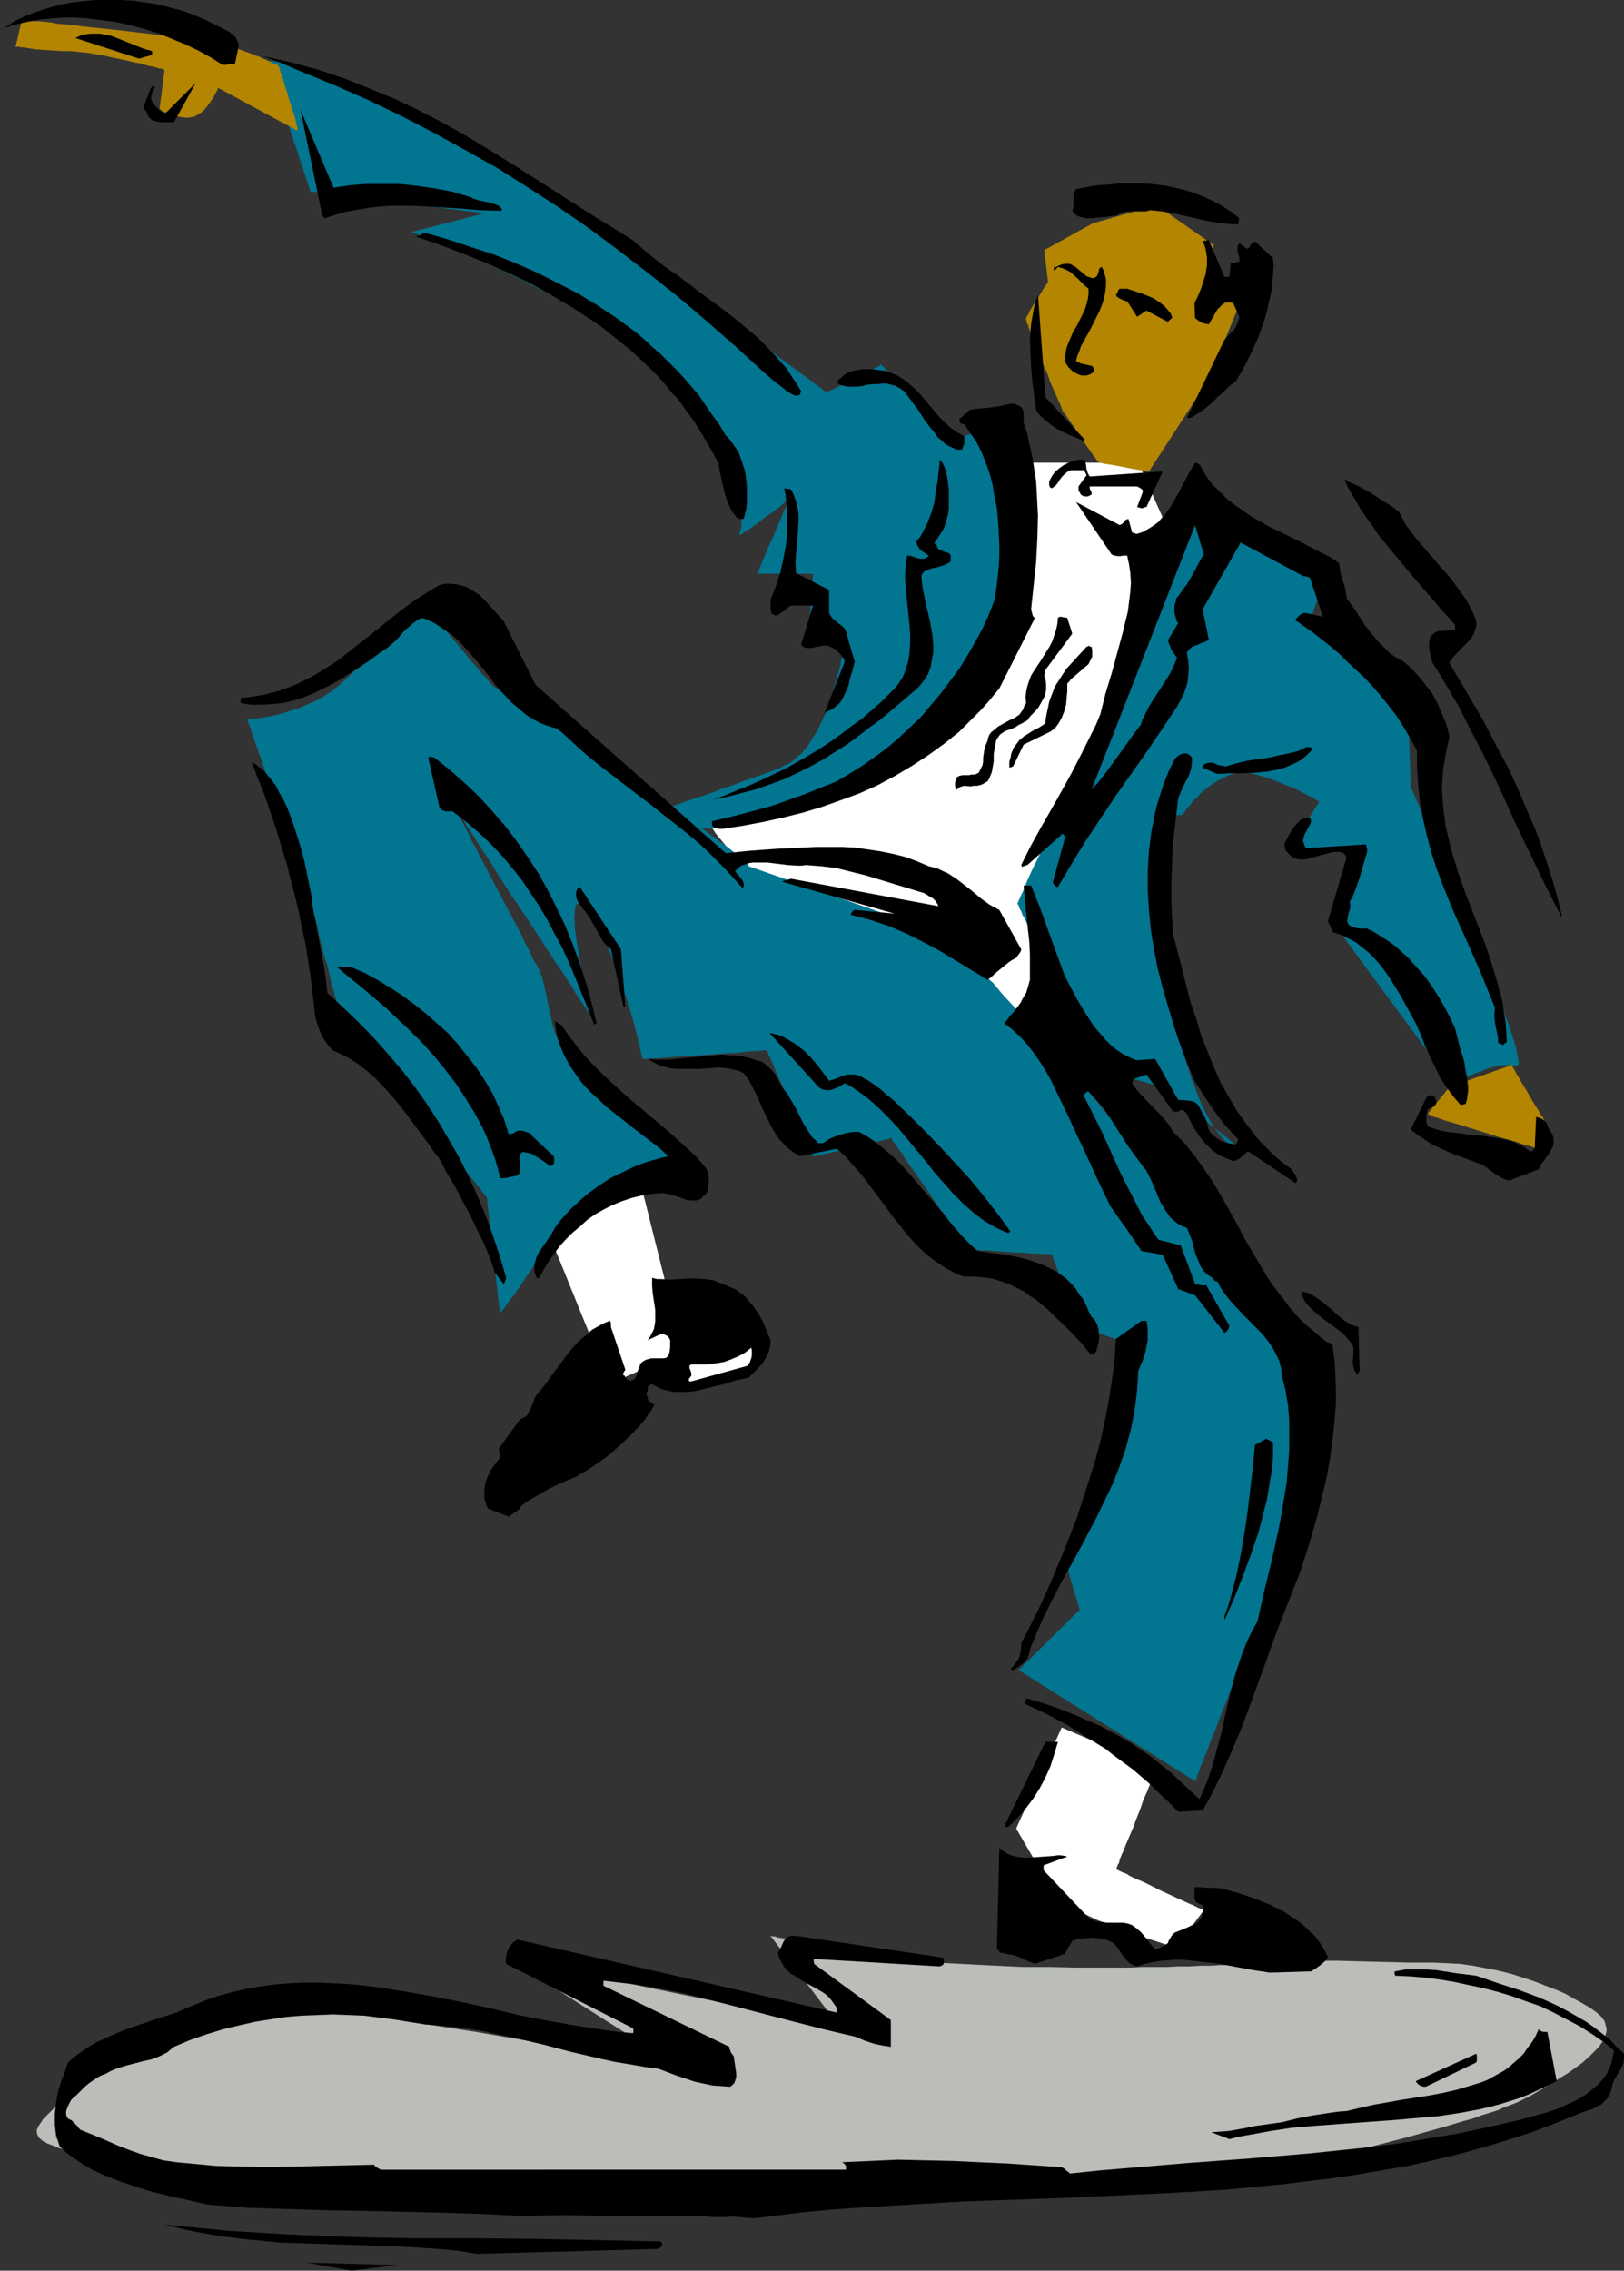 <?xml version="1.0" encoding="UTF-8" standalone="no"?>
<svg
   version="1.0"
   width="111.365mm"
   height="155.668mm"
   id="svg56"
   sodipodi:docname="Dancer 30.wmf"
   xmlns:inkscape="http://www.inkscape.org/namespaces/inkscape"
   xmlns:sodipodi="http://sodipodi.sourceforge.net/DTD/sodipodi-0.dtd"
   xmlns="http://www.w3.org/2000/svg"
   xmlns:svg="http://www.w3.org/2000/svg">
  <rect width="100%" height="100%" fill="#333333" stroke="none"/>
  <sodipodi:namedview
     id="namedview56"
     pagecolor="#ffffff"
     bordercolor="#000000"
     borderopacity="0.25"
     inkscape:showpageshadow="2"
     inkscape:pageopacity="0.0"
     inkscape:pagecheckerboard="0"
     inkscape:deskcolor="#d1d1d1"
     inkscape:document-units="mm" />
  <defs
     id="defs1">
    <pattern
       id="WMFhbasepattern"
       patternUnits="userSpaceOnUse"
       width="6"
       height="6"
       x="0"
       y="0" />
  </defs>
  <path
     style="fill:#babdb8;fill-opacity:1;fill-rule:evenodd;stroke:none"
     d="m 80.465,519.515 h -0.162 l -0.485,0.162 h -0.808 -0.969 l -1.454,0.162 -1.454,0.162 -1.777,0.162 -1.939,0.162 -2.1,0.162 -2.262,0.323 -2.424,0.323 -2.424,0.162 -2.585,0.485 -2.747,0.323 -5.332,0.808 -5.494,1.131 -5.332,1.131 -2.585,0.646 -2.424,0.646 -2.424,0.646 -2.262,0.808 -2.1,0.808 -1.777,0.97 -1.616,0.97 -1.454,0.97 -1.293,0.97 -0.969,1.131 -0.646,1.131 -0.162,0.485 -0.162,0.646 -0.323,1.131 -0.323,1.293 -0.646,0.97 -0.485,1.131 -0.808,0.97 -0.808,0.97 -1.616,1.939 -1.616,1.616 -1.616,1.616 -0.808,0.808 -0.646,0.646 -0.485,0.808 -0.485,0.646 -0.323,0.646 -0.323,0.646 v 0.646 l 0.162,0.646 0.323,0.646 0.485,0.485 0.808,0.646 0.969,0.485 1.293,0.485 1.454,0.646 1.777,0.485 2.262,0.485 1.131,0.323 1.131,0.323 1.454,0.162 1.454,0.323 1.454,0.323 1.777,0.162 1.616,0.323 1.777,0.323 3.878,0.485 4.039,0.646 4.524,0.485 4.524,0.485 4.847,0.485 5.17,0.323 5.17,0.485 5.332,0.323 5.655,0.323 5.655,0.323 11.472,0.485 11.634,0.485 11.795,0.323 11.472,0.162 h 5.655 l 5.494,0.162 h 10.664 l 5.17,-0.162 h 4.847 4.524 l 4.363,-0.162 4.201,-0.162 h 3.878 l 1.777,-0.162 1.777,-0.162 h 1.616 l 2.908,-0.162 1.454,-0.162 1.293,-0.162 h 1.131 l 1.131,-0.162 h 1.293 l 1.454,-0.162 h 1.454 l 1.616,-0.162 h 1.616 1.777 l 1.939,-0.162 h 1.939 2.1 l 4.201,-0.162 h 4.524 4.847 5.009 l 5.17,-0.162 h 50.089 5.332 5.332 5.009 l 4.847,-0.162 h 4.686 4.363 l 4.039,-0.162 h 1.939 1.777 l 1.777,-0.162 h 1.616 l 1.616,-0.162 h 1.454 l 1.293,-0.162 h 1.293 l 1.131,-0.162 h 0.969 l 0.969,-0.162 0.808,-0.162 1.454,-0.162 1.777,-0.323 1.939,-0.323 1.939,-0.323 2.1,-0.485 2.262,-0.485 2.262,-0.485 2.424,-0.485 5.009,-1.131 5.17,-1.293 10.664,-2.747 5.17,-1.454 5.17,-1.454 4.847,-1.454 2.424,-0.646 2.1,-0.808 2.1,-0.646 2.1,-0.646 1.777,-0.808 1.777,-0.646 1.616,-0.646 1.293,-0.646 1.293,-0.646 0.969,-0.485 1.939,-1.131 1.939,-1.131 3.878,-2.424 2.1,-1.293 1.777,-1.293 1.777,-1.293 1.616,-1.454 1.293,-1.293 1.293,-1.293 0.969,-1.454 0.646,-1.293 0.162,-0.646 0.162,-0.646 v -0.646 l -0.162,-0.646 -0.162,-0.646 -0.162,-0.646 -0.485,-0.646 -0.485,-0.646 -1.293,-1.131 -1.616,-1.131 -1.939,-1.131 -2.1,-1.131 -2.262,-1.293 -2.585,-1.131 -2.585,-0.97 -2.908,-1.131 -2.908,-0.97 -3.07,-0.97 -3.232,-0.808 -3.232,-0.646 -3.393,-0.646 -3.393,-0.485 -3.393,-0.162 -3.393,-0.162 h -6.625 l -6.301,-0.162 -6.301,-0.162 -5.817,-0.162 h -2.908 -2.747 -2.747 -2.585 -2.424 l -2.424,0.162 -2.1,0.162 -2.1,0.162 -1.131,0.162 h -1.454 l -1.616,0.162 -1.939,0.162 -1.939,0.162 h -2.262 l -2.424,0.162 h -2.747 l -2.585,0.162 h -2.908 l -3.07,0.162 h -3.07 -3.232 l -3.232,0.162 h -6.786 -6.948 l -6.948,-0.162 h -6.948 l -6.786,-0.323 -3.232,-0.162 -3.232,-0.162 -3.07,-0.162 -3.07,-0.162 -2.908,-0.162 -2.585,-0.323 -2.747,-0.323 -2.424,-0.323 -2.1,-0.323 -2.262,-0.323 -2.1,-0.323 -2.1,-0.323 -1.939,-0.323 -1.777,-0.323 -1.939,-0.323 -1.616,-0.162 -3.232,-0.646 -2.908,-0.485 -2.585,-0.485 -2.424,-0.323 -2.1,-0.323 -1.777,-0.323 -1.293,-0.323 -1.293,-0.162 -0.969,-0.323 h -0.646 l -0.323,-0.162 h -0.162 l 17.935,23.592 -85.797,-17.613 42.818,27.147 v 0 h -0.323 l -0.323,-0.162 h -0.485 l -0.646,-0.162 -0.808,-0.162 h -0.808 l -1.131,-0.162 -1.131,-0.323 -1.131,-0.162 -1.454,-0.162 -1.293,-0.323 -1.616,-0.162 -1.616,-0.323 -1.777,-0.162 -1.777,-0.323 -3.716,-0.646 -4.039,-0.646 -4.363,-0.646 -4.363,-0.646 -9.21,-1.454 -9.371,-1.616 -9.371,-1.454 -4.363,-0.646 -4.363,-0.646 -4.201,-0.646 -3.878,-0.646 -3.555,-0.646 -1.777,-0.323 -1.454,-0.162 -1.616,-0.323 -1.293,-0.162 -1.454,-0.162 -1.131,-0.323 -1.131,-0.162 -0.969,-0.162 -0.808,-0.162 h -0.808 l -0.485,-0.162 -0.485,-0.162 h -0.323 -0.162 -0.162 0.162 0.323 z"
     id="path1" />
  <path
     style="fill:#ffffff;fill-opacity:1;fill-rule:evenodd;stroke:none"
     d="m 143.48,322.697 14.542,35.873 18.904,-8.403 -11.634,-46.538 v 0.162 l -0.162,0.162 -0.323,0.162 -0.323,0.323 -0.485,0.485 -0.485,0.485 -0.646,0.646 -0.646,0.485 -1.454,1.454 -1.777,1.616 -1.777,1.778 -1.939,1.778 -3.878,3.555 -1.777,1.616 -1.777,1.454 -0.808,0.485 -0.646,0.646 -0.646,0.485 -0.646,0.485 -0.485,0.323 -0.485,0.162 -0.323,0.162 z"
     id="path2" />
  <path
     style="fill:#ffffff;fill-opacity:1;fill-rule:evenodd;stroke:none"
     d="m 275.165,447.607 -11.795,26.178 10.826,18.583 v 0.162 h 0.162 l 0.162,0.162 0.323,0.162 0.646,0.323 0.969,0.485 1.293,0.646 1.293,0.485 2.747,1.454 2.747,1.293 1.293,0.485 1.131,0.646 0.969,0.323 0.646,0.323 0.323,0.162 0.162,0.162 h 0.162 v 0 l 15.511,5.009 7.271,-9.695 v 0 l -0.323,-0.162 -0.323,-0.162 -0.323,-0.162 -0.485,-0.162 -0.646,-0.323 -0.646,-0.323 -0.808,-0.323 -1.777,-0.808 -1.777,-0.808 -4.201,-1.939 -4.201,-2.101 -1.939,-0.808 -1.777,-0.808 -0.646,-0.485 -0.808,-0.323 -0.485,-0.162 -0.646,-0.323 -0.323,-0.162 -0.323,-0.162 -0.162,-0.162 h -0.162 l 0.162,-0.162 v -0.162 l 0.162,-0.323 0.162,-0.485 0.323,-0.485 0.162,-0.808 0.323,-0.808 0.323,-0.808 0.485,-0.97 0.323,-0.97 0.969,-2.262 0.969,-2.262 0.969,-2.585 0.969,-2.424 0.808,-2.424 0.969,-2.101 0.808,-2.101 0.323,-0.808 0.323,-0.808 0.323,-0.808 0.162,-0.485 0.162,-0.485 0.162,-0.323 0.162,-0.323 v 0 z"
     id="path3" />
  <path
     style="fill:#ffffff;fill-opacity:1;fill-rule:evenodd;stroke:none"
     d="m 265.309,119.901 v 0.162 0.162 l -0.162,0.162 v 0.323 l -0.162,0.485 -0.162,0.485 -0.162,0.646 -0.323,0.646 -0.162,0.808 -0.323,0.97 -0.323,0.808 -0.323,0.97 -0.808,2.262 -0.808,2.424 -0.808,2.585 -1.131,2.747 -0.969,3.07 -1.131,3.07 -1.131,3.393 -1.293,3.232 -2.585,6.948 -2.908,6.948 -2.908,6.787 -1.454,3.232 -1.454,3.07 -1.454,3.07 -1.454,2.909 -1.616,2.747 -1.454,2.424 -1.454,2.262 -1.454,2.101 -1.293,1.616 -0.646,0.808 -0.808,0.646 -0.646,0.646 -0.646,0.485 -0.646,0.323 -0.646,0.323 -1.293,0.646 -1.293,0.485 -1.454,0.646 -1.616,0.646 -3.393,1.454 -3.555,1.293 -3.878,1.454 -7.594,2.747 -3.878,1.293 -3.555,1.293 -1.777,0.646 -1.616,0.485 -1.616,0.646 -1.616,0.485 -1.293,0.323 -1.293,0.485 -1.131,0.323 -1.131,0.323 -0.808,0.323 -0.808,0.162 -0.646,0.162 -0.485,0.162 h -0.323 0.162 v 0.323 l 0.323,0.485 0.323,0.485 0.485,0.485 0.485,0.808 0.646,0.808 1.454,1.778 0.808,0.97 1.616,2.262 1.777,2.262 1.939,2.424 3.716,4.525 1.777,2.101 0.808,0.97 0.808,0.97 0.646,0.808 0.646,0.808 0.485,0.646 0.485,0.485 0.485,0.485 0.162,0.323 0.162,0.323 h 0.162 l 61.399,30.056 45.565,-113.114 -15.835,-35.712 z"
     id="path4" />
  <path
     style="fill:#027591;fill-opacity:1;fill-rule:evenodd;stroke:none"
     d="m 194.054,224.45 34.254,11.958 26.337,15.19 v 0.162 l 0.323,0.162 0.162,0.323 0.485,0.485 0.485,0.646 0.485,0.646 0.808,0.646 0.646,0.808 0.808,0.97 0.808,0.97 1.777,1.939 2.1,2.262 1.939,2.262 2.1,2.101 1.939,2.262 1.777,1.939 0.969,0.97 0.646,0.808 0.808,0.808 0.646,0.808 0.485,0.485 0.646,0.646 0.323,0.323 0.323,0.323 0.162,0.162 v 0 l 0.162,0.162 v 0.162 l 0.323,0.162 0.162,0.323 0.323,0.485 0.485,0.485 0.485,0.646 0.485,0.646 0.646,0.808 0.646,0.808 0.646,0.808 0.808,0.97 1.777,2.101 1.777,2.262 2.1,2.585 2.1,2.585 2.424,2.909 2.424,2.909 2.424,3.07 2.585,3.07 5.17,6.302 5.17,6.302 2.585,3.232 2.585,2.909 2.424,3.07 2.262,2.747 2.1,2.585 2.1,2.585 1.939,2.262 0.808,0.97 0.808,1.131 1.454,1.778 0.646,0.808 0.646,0.646 0.485,0.808 0.485,0.485 0.485,0.485 0.323,0.485 0.323,0.323 0.162,0.162 0.162,0.162 v 0.162 0 l 0.162,0.323 0.162,0.323 0.162,0.485 0.323,0.646 0.323,0.808 0.323,0.97 0.323,0.97 0.485,1.131 0.485,1.131 0.969,2.424 1.131,2.585 1.131,2.747 1.131,2.747 1.131,2.585 0.969,2.585 0.485,1.131 0.485,0.97 0.323,0.97 0.323,0.808 0.323,0.808 0.323,0.646 0.162,0.485 0.162,0.485 0.162,0.162 v 0 0.162 0.162 l -0.162,0.323 -0.162,0.485 -0.162,0.485 -0.323,0.646 -0.323,0.808 -0.323,0.808 -0.323,0.97 -0.485,1.131 -0.485,1.131 -0.323,1.293 -0.485,1.293 -0.646,1.293 -1.131,3.07 -1.293,3.232 -1.293,3.393 -1.454,3.717 -1.454,3.878 -1.454,3.878 -1.616,4.04 -3.232,8.241 -3.232,8.241 -1.616,4.201 -1.454,3.878 -1.616,3.878 -1.293,3.555 -1.454,3.555 -1.131,3.07 -0.646,1.616 -0.646,1.454 -0.485,1.293 -0.485,1.454 -0.485,1.131 -0.485,1.131 -0.323,0.97 -0.485,0.97 -0.323,0.97 -0.162,0.646 -0.323,0.646 -0.162,0.646 -0.162,0.323 -0.162,0.323 -0.162,0.323 v 0 l -45.726,-28.763 15.835,-15.674 v -0.162 l -0.162,-0.323 -0.162,-0.646 -0.162,-0.808 -0.323,-0.808 -0.323,-0.97 -0.646,-2.262 -0.646,-2.101 -0.323,-1.131 -0.162,-0.808 -0.323,-0.808 -0.162,-0.646 v -0.323 l -0.162,-0.323 h 0.162 v -0.323 l 0.162,-0.162 v -0.323 l 0.162,-0.485 0.323,-0.97 0.485,-1.293 0.485,-1.454 0.646,-1.616 0.646,-1.939 0.646,-2.101 0.646,-2.262 0.808,-2.262 0.808,-2.424 1.616,-5.009 1.777,-5.333 1.777,-5.171 1.616,-5.171 0.808,-2.424 0.808,-2.262 0.808,-2.262 0.646,-2.101 0.646,-1.939 0.485,-1.616 0.485,-1.616 0.485,-1.131 0.323,-1.131 0.323,-0.646 v -0.323 l 0.162,-0.162 v -0.162 0 l -15.188,-5.009 v -0.162 l -0.162,-0.162 v -0.162 l -0.162,-0.323 -0.162,-0.485 -0.162,-0.485 -0.485,-1.131 -0.485,-1.454 -0.646,-1.616 -1.293,-3.393 -1.454,-3.555 -0.646,-1.616 -0.485,-1.293 -0.485,-1.293 -0.162,-0.485 -0.162,-0.485 -0.162,-0.323 v -0.323 l -0.162,-0.162 v -0.162 0 l -0.162,0.162 h -1.777 l -1.454,-0.162 h -1.616 l -1.777,-0.162 -3.878,-0.162 -4.039,-0.323 -1.777,-0.162 h -1.616 l -1.454,-0.162 h -0.485 l -0.485,-0.162 h -0.485 -0.162 -0.323 v -0.162 0 l -0.162,-0.162 -0.323,-0.485 -0.323,-0.485 -0.485,-0.646 -0.485,-0.646 -0.646,-0.808 -0.646,-0.97 -0.808,-1.131 -0.808,-1.131 -1.616,-2.424 -1.939,-2.424 -1.777,-2.747 -1.939,-2.747 -1.777,-2.585 -1.777,-2.424 -0.808,-1.131 -0.646,-1.131 -0.646,-0.97 -0.646,-0.808 -0.485,-0.808 -0.485,-0.646 -0.485,-0.485 -0.162,-0.485 -0.162,-0.323 h -0.162 v 0 h -0.162 l -0.323,0.162 -0.323,0.162 h -0.485 l -0.485,0.162 -1.293,0.323 -1.616,0.485 -1.616,0.323 -3.716,0.97 -3.716,0.808 -1.777,0.323 -1.454,0.323 -1.293,0.323 -0.646,0.162 h -0.323 l -0.485,0.162 h -0.162 -0.323 v 0 l -0.162,-0.323 -0.162,-0.323 -0.162,-0.485 -0.323,-0.646 -0.323,-0.646 -0.323,-0.808 -0.323,-0.97 -0.485,-0.97 -0.485,-1.131 -0.969,-2.262 -1.131,-2.424 -2.262,-5.171 -0.969,-2.585 -1.131,-2.262 -0.485,-1.131 -0.323,-0.97 -0.485,-0.97 -0.323,-0.808 -0.323,-0.808 -0.323,-0.646 -0.162,-0.485 -0.162,-0.323 -0.162,-0.323 v 0 h -0.162 -0.162 -0.485 l -0.646,0.162 h -0.646 -0.808 l -0.969,0.162 h -1.131 l -1.131,0.162 -1.293,0.162 -2.747,0.162 -2.908,0.162 -5.978,0.485 -2.908,0.162 -2.747,0.162 -1.293,0.162 h -1.131 l -1.131,0.162 h -0.969 -0.808 l -0.808,0.162 h -0.485 -0.485 -0.323 v 0 -0.162 l -0.162,-0.162 v -0.323 l -0.162,-0.485 -0.162,-0.646 -0.162,-0.808 -0.162,-0.808 -0.323,-0.97 -0.162,-1.131 -0.323,-1.131 -0.323,-1.293 -0.323,-1.293 -0.808,-2.747 -0.969,-3.07 -0.969,-3.232 -1.131,-3.232 -1.131,-3.232 -1.293,-3.07 -1.293,-3.07 -1.293,-2.909 -1.616,-2.585 -0.646,-1.131 -0.808,-1.131 -0.808,-0.808 -0.646,-0.485 -0.485,-0.323 h -0.485 -0.323 l -0.323,0.485 -0.162,0.485 -0.162,0.646 v 0.97 l -0.162,0.97 0.162,1.131 v 1.293 l 0.162,1.454 0.162,1.293 0.485,3.07 1.131,6.302 0.646,3.07 0.323,1.454 0.323,1.293 0.323,1.293 0.162,1.131 0.323,0.97 0.162,0.808 0.162,0.646 0.162,0.646 v 0.323 h 0.162 v 0 l -0.162,-0.162 -0.162,-0.162 -0.162,-0.323 -0.162,-0.323 -0.323,-0.323 -0.323,-0.485 -0.323,-0.485 -0.808,-1.293 -0.969,-1.454 -1.131,-1.616 -1.131,-1.939 -1.293,-1.939 -1.454,-2.262 -1.616,-2.262 -1.454,-2.262 -3.232,-5.009 -3.393,-5.171 -3.393,-5.009 -3.232,-5.009 -1.454,-2.424 -1.454,-2.262 -1.454,-2.101 -1.293,-2.101 -1.131,-1.778 -1.131,-1.616 -0.808,-1.616 -0.808,-1.131 -0.323,-0.485 -0.323,-0.485 -0.323,-0.485 -0.162,-0.323 -0.162,-0.162 v -0.323 h -0.162 v -0.162 0.162 l 0.162,0.323 0.162,0.485 0.485,0.808 0.323,0.808 0.485,0.97 0.646,1.131 0.646,1.293 0.808,1.454 0.646,1.616 0.969,1.616 0.808,1.616 1.939,3.717 1.939,3.717 4.039,7.595 1.939,3.717 0.969,1.778 0.808,1.778 0.808,1.616 0.808,1.454 0.646,1.454 0.646,1.293 0.646,0.97 0.485,0.97 0.323,0.97 0.323,0.646 0.323,1.131 0.323,1.293 0.323,1.454 0.323,1.616 0.646,3.232 0.808,3.555 0.485,1.778 0.646,1.778 0.808,1.616 0.969,1.778 0.969,1.616 1.293,1.454 1.454,1.616 1.616,1.293 0.969,0.808 0.969,0.808 0.969,0.97 1.131,0.97 2.424,2.101 2.424,2.262 2.585,2.424 2.747,2.424 5.17,5.171 2.585,2.262 2.262,2.262 1.131,1.131 2.1,1.939 0.969,0.808 0.808,0.808 0.646,0.646 0.646,0.646 0.485,0.646 0.485,0.323 0.323,0.323 0.323,0.162 v 0.162 0 l -0.323,-0.162 h -0.485 -0.485 -0.808 l -0.808,-0.162 h -0.969 -0.969 l -1.131,-0.162 h -1.293 -2.747 l -2.908,0.162 -3.232,0.162 -3.07,0.485 -3.232,0.485 -3.232,0.808 -1.616,0.485 -1.454,0.485 -1.454,0.646 -1.454,0.646 -1.131,0.808 -1.293,0.808 -1.131,0.97 -1.131,0.97 -0.969,1.131 -0.808,1.131 -1.616,2.424 -1.616,2.262 -1.454,2.262 -1.454,2.101 -1.454,1.939 -1.293,1.778 -1.131,1.778 -1.131,1.616 -0.969,1.454 -0.969,1.131 -0.808,1.131 -0.646,0.97 -0.485,0.646 -0.485,0.485 -0.162,0.323 -0.162,0.162 -3.393,-30.056 v 0 l -0.162,-0.162 -0.162,-0.162 -0.162,-0.162 -0.162,-0.323 -0.323,-0.323 -0.646,-0.97 -0.969,-1.131 -0.969,-1.293 -1.131,-1.293 -1.293,-1.778 -1.454,-1.778 -1.454,-1.939 -1.616,-1.939 -1.777,-2.101 -3.393,-4.363 -3.555,-4.525 -3.555,-4.686 -3.555,-4.363 -1.616,-2.101 -1.616,-2.101 -1.454,-1.939 -1.454,-1.778 -1.293,-1.616 -1.293,-1.616 -0.969,-1.293 -0.808,-1.131 -0.646,-0.97 -0.646,-0.646 -0.162,-0.323 -0.162,-0.162 v -0.162 0 l -0.162,-0.323 v -0.323 l -0.162,-0.485 -0.162,-0.485 -0.162,-0.808 -0.323,-0.646 -0.162,-0.97 -0.323,-0.97 -0.323,-1.131 -0.485,-2.262 -0.646,-2.585 -0.808,-2.585 -1.293,-5.009 -0.485,-2.424 -0.485,-2.101 -0.323,-0.97 -0.162,-0.808 -0.162,-0.808 -0.162,-0.646 -0.162,-0.485 v -0.323 -0.162 -0.162 l -0.162,-0.162 -0.162,-0.323 -0.162,-0.646 -0.323,-0.97 -0.485,-0.97 -0.485,-1.293 -0.485,-1.454 -0.485,-1.616 -0.646,-1.778 -0.646,-1.778 -0.646,-1.939 -0.808,-2.101 -1.454,-4.201 -3.07,-8.888 -1.616,-4.363 -0.646,-1.939 -0.646,-2.101 -0.646,-1.778 -0.646,-1.778 -0.485,-1.454 -0.485,-1.454 -0.485,-1.293 -0.323,-1.131 -0.323,-0.808 -0.323,-0.646 v -0.323 l -0.162,-0.162 h 0.808 l 0.808,-0.162 h 0.969 l 1.293,-0.162 1.616,-0.323 1.777,-0.323 1.939,-0.485 1.939,-0.646 2.1,-0.646 2.262,-0.97 2.262,-0.97 2.262,-1.293 2.262,-1.454 2.1,-1.778 2.1,-1.939 1.939,-1.939 1.939,-1.778 1.939,-1.778 1.777,-1.616 1.939,-1.454 1.616,-1.454 1.777,-1.131 1.454,-1.131 1.454,-0.97 1.293,-0.97 1.131,-0.808 0.969,-0.485 0.808,-0.485 0.646,-0.485 0.323,-0.162 h 0.162 v 0 l 0.162,0.162 0.162,0.323 0.323,0.323 0.323,0.323 0.323,0.646 0.485,0.485 0.646,0.646 1.131,1.454 1.293,1.616 2.908,3.393 2.908,3.555 1.454,1.616 1.131,1.454 0.646,0.646 0.485,0.485 0.323,0.485 0.485,0.485 0.323,0.323 0.162,0.323 0.162,0.162 v 0 0 l 0.162,0.162 0.323,0.162 0.162,0.162 0.485,0.323 0.485,0.323 0.646,0.485 0.646,0.323 0.808,0.485 0.808,0.485 0.808,0.646 0.969,0.646 2.1,1.454 2.262,1.454 2.585,1.778 2.585,1.778 2.908,1.939 2.908,1.939 3.07,2.101 3.07,2.101 12.603,8.564 3.07,2.262 2.908,2.101 2.908,1.939 2.747,1.939 2.585,1.778 2.424,1.778 2.262,1.616 1.939,1.454 0.808,0.646 0.808,0.646 0.808,0.646 0.646,0.485 0.646,0.485 0.485,0.485 0.485,0.323 0.323,0.323 0.162,0.323 0.162,0.162 v 0.162 z"
     id="path5" />
  <path
     style="fill:#027591;fill-opacity:1;fill-rule:evenodd;stroke:none"
     d="m 321.538,297.651 -19.874,-15.836 -16.481,-4.686 v 0 l -0.162,-0.485 -0.323,-0.485 -0.485,-0.808 -0.485,-0.97 -0.485,-1.131 -0.646,-1.293 -0.808,-1.454 -0.808,-1.616 -0.808,-1.616 -0.808,-1.778 -0.969,-1.939 -1.939,-3.878 -2.1,-3.878 -1.939,-4.04 -1.939,-3.878 -0.969,-1.939 -0.969,-1.778 -0.808,-1.616 -0.808,-1.616 -0.646,-1.454 -0.646,-1.293 -0.646,-1.131 -0.323,-0.97 -0.485,-0.808 -0.162,-0.646 -0.162,-0.323 h -0.162 v -0.162 l 0.162,-0.323 0.162,-0.485 0.323,-0.646 0.323,-0.808 0.485,-0.97 0.485,-1.131 0.485,-1.293 0.646,-1.454 0.646,-1.454 0.808,-1.616 0.808,-1.616 1.616,-3.555 1.777,-3.717 3.555,-7.918 1.777,-3.878 1.777,-3.878 1.616,-3.555 0.808,-1.616 0.808,-1.454 0.646,-1.616 0.646,-1.293 0.646,-1.293 0.485,-0.97 0.485,-1.131 0.485,-1.293 0.646,-1.616 0.646,-1.616 0.646,-1.778 0.646,-1.939 0.808,-2.101 0.808,-2.101 0.969,-2.262 0.808,-2.424 1.939,-4.848 3.716,-9.857 1.939,-4.848 0.808,-2.262 0.969,-2.262 0.808,-2.262 0.808,-2.101 0.646,-1.778 0.808,-1.778 0.646,-1.778 0.485,-1.454 0.485,-1.131 0.485,-1.131 0.323,-0.97 0.323,-0.646 0.162,-0.323 0.162,-0.162 v 0 0.162 l 0.323,0.162 0.162,0.162 0.485,0.162 0.323,0.323 1.131,0.646 1.131,0.97 1.293,0.808 3.07,1.939 2.908,1.939 1.454,0.97 1.131,0.808 1.131,0.646 0.485,0.323 0.323,0.323 0.323,0.162 0.162,0.162 h 0.162 v 0.162 l 19.228,10.988 -3.393,9.372 25.206,14.22 0.969,28.763 v 0 0.162 l 0.162,0.162 0.162,0.323 0.162,0.485 0.162,0.323 0.323,0.646 0.162,0.485 0.646,1.454 0.646,1.616 0.808,1.939 0.969,2.101 0.969,2.262 0.969,2.424 1.131,2.585 1.131,2.747 1.293,2.909 1.131,2.909 2.585,5.979 2.424,6.14 2.585,5.979 1.131,2.909 1.131,2.909 1.131,2.747 0.969,2.585 0.969,2.424 0.808,2.262 0.808,2.101 0.646,1.939 0.485,1.616 0.485,1.454 0.162,0.485 0.162,0.646 0.162,0.485 v 0.323 l 0.162,1.131 0.162,0.808 0.162,0.808 v 0.485 l -0.162,0.162 -0.162,0.162 -0.323,0.162 h -0.323 l -0.485,-0.162 h -0.646 -0.808 -0.808 -1.131 l -1.131,0.323 -1.293,0.323 -1.454,0.485 -1.454,0.646 -1.454,0.485 -1.131,0.485 -1.131,0.162 -0.808,0.323 -0.808,0.162 -0.646,0.162 h -0.646 -0.808 -0.485 l -0.323,-0.162 v 0 l -28.114,-38.136 3.393,-21.492 -16.966,1.293 8.402,-13.25 v 0 l -0.162,-0.162 -0.162,-0.162 -0.323,-0.162 -0.323,-0.162 -0.485,-0.323 -0.969,-0.485 -1.293,-0.646 -1.454,-0.808 -1.616,-0.808 -1.777,-0.646 -3.555,-1.454 -1.939,-0.646 -1.777,-0.485 -1.777,-0.485 -1.777,-0.162 h -1.616 l -0.646,0.162 -0.646,0.162 -1.454,0.485 -1.293,0.646 -1.293,0.646 -1.293,0.808 -1.131,0.808 -1.131,0.97 -0.969,0.808 -0.808,0.97 -0.969,0.808 -0.646,0.97 -0.646,0.646 -0.646,0.808 -0.323,0.485 -0.323,0.485 -0.323,0.162 v 0.162 h -0.646 -0.646 l -0.646,0.162 -0.485,0.323 -0.646,0.323 -0.323,0.646 -0.485,0.646 -0.323,0.646 -0.485,0.808 -0.323,0.97 -0.323,1.131 -0.162,1.131 -0.323,1.131 -0.162,1.293 -0.162,1.293 -0.162,1.454 -0.162,3.07 v 3.232 l 0.162,3.555 0.162,3.555 0.323,3.878 0.485,3.878 0.485,4.04 0.646,4.04 0.646,4.04 0.808,4.04 0.808,4.04 0.969,3.878 1.131,3.878 1.131,3.555 1.131,3.555 1.293,3.232 1.131,3.07 1.454,2.909 0.646,1.131 0.646,1.293 0.808,1.131 0.646,0.97 0.808,0.97 0.646,0.808 0.808,0.808 0.808,0.646 0.646,0.485 0.808,0.323 0.808,0.323 z"
     id="path6" />
  <path
     style="fill:#027591;fill-opacity:1;fill-rule:evenodd;stroke:none"
     d="m 69.316,15.836 11.149,33.773 45.08,5.656 -18.904,4.848 v 0 h 0.162 l 0.162,0.162 h 0.323 l 0.323,0.162 0.485,0.162 0.485,0.323 0.646,0.162 1.454,0.646 1.616,0.646 1.939,0.646 2.1,0.97 2.424,0.97 2.424,1.131 2.585,1.131 2.908,1.293 2.908,1.293 3.07,1.454 3.07,1.454 3.07,1.616 6.463,3.393 6.463,3.393 6.463,3.717 2.908,1.939 3.07,1.939 2.747,2.101 2.747,1.939 2.585,2.101 2.424,1.939 2.1,2.101 2.1,2.101 1.616,2.101 1.454,2.101 1.293,2.101 1.293,2.101 0.969,1.939 0.969,1.939 0.969,1.778 0.808,1.778 0.646,1.778 0.646,1.616 0.485,1.454 0.485,1.616 0.485,1.454 0.323,1.293 0.323,1.293 0.162,1.131 0.162,1.293 0.162,0.97 v 1.131 l 0.162,0.808 v 1.616 l -0.162,1.454 v 1.131 l -0.323,0.808 -0.162,0.646 v 0.323 h -0.162 0.162 l 0.162,-0.162 h 0.323 l 0.646,-0.485 0.808,-0.485 0.969,-0.646 1.131,-0.808 2.262,-1.778 2.424,-1.616 1.131,-0.97 0.969,-0.646 0.808,-0.808 0.646,-0.485 0.323,-0.323 0.162,-0.162 v -0.162 0.162 l -0.162,0.162 v 0.323 l -0.162,0.485 -0.162,0.485 -0.162,0.485 -0.646,1.293 -0.485,1.454 -0.808,1.616 -1.454,3.555 -1.616,3.555 -0.646,1.616 -0.646,1.454 -0.485,1.293 -0.162,0.485 -0.162,0.485 -0.162,0.323 -0.162,0.162 v 0.162 0 h 14.38 v 0.323 0.162 0.323 l -0.162,0.97 v 1.293 l -0.162,1.454 -0.162,1.616 -0.162,3.555 -0.323,3.393 -0.162,1.616 -0.162,1.454 v 1.131 l -0.162,0.485 v 0.485 0.323 0.162 0.162 0.162 l 0.323,-0.162 h 0.485 l 0.646,-0.162 0.808,-0.162 0.808,-0.162 1.777,-0.323 1.777,-0.485 0.808,-0.162 0.808,-0.162 0.646,-0.162 0.485,-0.162 0.323,-0.162 v 0 0 0.323 0.485 l -0.162,0.485 v 0.646 l -0.162,0.808 -0.162,0.97 -0.162,0.97 -0.323,1.131 -0.162,1.131 -0.646,2.424 -0.808,2.747 -0.808,2.909 -0.969,2.909 -1.293,2.909 -1.293,2.747 -1.616,2.585 -0.808,1.293 -0.808,1.131 -0.969,1.131 -1.131,0.808 -0.969,0.97 -1.131,0.808 -1.131,0.485 -1.131,0.646 -5.17,1.939 -5.17,1.778 -2.585,0.97 -2.424,0.808 -2.424,0.97 -2.262,0.808 -2.1,0.646 -1.939,0.646 -1.777,0.646 -1.454,0.485 -0.646,0.323 -0.485,0.162 -0.485,0.162 -0.323,0.162 h -0.323 l -0.323,0.162 h -0.162 v 0 0.162 l 0.162,0.162 0.323,0.162 0.323,0.323 0.485,0.485 0.485,0.323 0.646,0.485 0.808,0.485 0.808,0.485 0.969,0.485 0.969,0.323 0.969,0.485 1.131,0.323 1.131,0.162 1.131,0.162 1.293,0.162 1.454,-0.162 h 1.616 l 1.454,-0.162 1.616,-0.323 1.454,-0.323 1.777,-0.323 1.616,-0.485 1.777,-0.485 1.616,-0.646 1.777,-0.646 3.555,-1.454 3.555,-1.778 3.555,-2.101 0.969,-0.646 1.131,-0.646 1.293,-0.646 1.454,-0.646 1.454,-0.808 1.616,-0.808 1.777,-0.97 1.777,-0.808 1.777,-0.97 1.939,-1.131 4.039,-1.939 8.24,-4.525 3.878,-2.262 3.878,-2.262 1.777,-1.131 1.777,-1.293 1.454,-1.131 1.616,-1.131 1.454,-1.131 1.131,-1.131 1.131,-1.131 0.969,-0.97 0.808,-1.131 0.646,-0.97 0.485,-1.131 0.162,-0.97 0.162,-0.97 0.162,-0.97 v -1.454 l 0.162,-1.454 0.162,-1.616 0.162,-1.778 0.162,-1.939 0.162,-1.939 0.323,-4.363 0.323,-4.363 0.808,-9.372 0.323,-4.525 0.162,-4.363 0.162,-1.939 0.162,-2.101 0.162,-1.778 v -1.778 l 0.162,-1.454 0.162,-1.454 v -1.131 l 0.162,-1.131 v -0.808 -0.646 -0.485 -0.162 0 l -0.162,-0.323 -0.162,-0.485 -0.323,-0.646 -0.323,-0.808 -0.323,-0.808 -1.454,-3.878 -0.323,-0.97 -0.323,-0.808 -0.323,-0.646 -0.162,-0.485 -0.162,-0.323 v -0.162 l -11.634,4.686 v 0 l -0.162,-0.162 -0.323,-0.323 -0.323,-0.323 -0.485,-0.485 -0.485,-0.485 -0.646,-0.485 -0.646,-0.646 -1.454,-1.454 -1.616,-1.616 -1.777,-1.778 -1.777,-1.939 -3.555,-3.555 -1.616,-1.616 -1.454,-1.454 -0.646,-0.646 -0.646,-0.646 -0.485,-0.485 -0.323,-0.485 -0.485,-0.485 -0.162,-0.162 -0.162,-0.162 -0.162,-0.162 v 0 l -0.162,0.162 -0.162,0.162 -0.162,0.162 -0.646,0.323 -0.969,0.485 -1.131,0.485 -1.131,0.646 -2.585,1.293 -2.585,1.454 -1.293,0.485 -1.131,0.646 -0.808,0.323 -0.808,0.323 -0.162,0.162 -0.162,0.162 h -0.162 v 0 L 189.045,83.058 h -0.162 l -0.162,-0.162 -0.323,-0.323 -0.485,-0.323 -0.485,-0.323 -0.808,-0.485 -0.808,-0.646 -0.808,-0.646 -1.131,-0.808 -1.131,-0.646 -1.293,-0.97 -1.131,-0.808 -1.454,-0.97 -1.616,-1.131 -1.616,-1.131 -1.616,-1.131 -1.616,-1.293 -1.939,-1.131 -1.939,-1.293 -1.939,-1.293 -4.039,-2.909 -4.363,-2.747 -4.524,-3.07 -4.686,-3.07 -4.847,-3.07 -4.847,-3.232 -10.179,-6.302 -10.018,-5.979 -5.17,-2.909 -4.847,-2.909 -4.847,-2.585 L 99.37,26.339 94.846,24.077 90.321,22.138 88.221,21.168 86.12,20.199 82.243,18.745 80.304,18.098 78.526,17.452 76.749,16.967 75.133,16.644 73.517,16.321 72.063,15.998 70.609,15.836 Z"
     id="path7" />
  <path
     style="fill:#b38501;fill-opacity:1;fill-rule:evenodd;stroke:none"
     d="M 76.911,33.773 56.552,22.784 56.39,22.946 v 0.162 l -0.162,0.485 -0.323,0.485 -0.323,0.646 -0.485,0.808 -0.969,1.454 -1.293,1.616 -0.808,0.646 -0.808,0.485 -0.808,0.485 L 49.443,30.379 48.311,30.541 47.342,30.379 46.211,30.218 45.242,29.894 44.434,29.733 43.787,29.571 43.303,29.248 42.818,29.086 42.333,28.925 42.01,28.763 41.687,28.44 41.364,28.278 v -0.162 0 l 1.293,-10.019 H 42.495 L 42.333,17.937 H 42.172 L 41.848,17.775 H 41.364 L 40.879,17.613 39.748,17.29 38.132,16.967 36.678,16.482 34.739,16.159 32.8,15.674 28.922,14.866 26.822,14.382 24.883,14.058 23.105,13.735 21.328,13.574 19.874,13.412 18.581,13.25 H 16.319 L 11.31,12.927 9.048,12.766 8.079,12.604 7.109,12.443 6.14,12.281 H 5.494 L 4.847,12.119 H 4.524 4.201 4.039 L 5.655,5.171 h 0.162 0.323 0.646 l 0.969,0.162 1.131,0.162 h 1.131 l 1.616,0.162 1.616,0.162 1.616,0.323 1.939,0.162 2.1,0.162 2.1,0.323 4.524,0.485 4.686,0.485 9.533,1.131 4.524,0.485 2.262,0.323 2.1,0.323 1.939,0.323 1.939,0.162 1.777,0.323 1.454,0.323 1.454,0.162 1.293,0.323 0.969,0.162 0.808,0.323 2.585,0.97 2.262,0.808 1.131,0.485 0.969,0.323 0.969,0.485 0.808,0.323 0.646,0.323 0.646,0.323 0.646,0.323 0.485,0.162 0.323,0.162 0.323,0.162 h 0.162 v 0.162 0 0.162 l 0.162,0.162 0.162,0.323 v 0.485 l 0.162,0.485 0.485,1.131 0.323,1.293 0.485,1.454 0.969,3.232 0.969,3.07 0.485,1.454 0.323,1.293 0.162,0.97 0.162,0.323 v 0.485 0.323 0.162 z"
     id="path8" />
  <path
     style="fill:#b38501;fill-opacity:1;fill-rule:evenodd;stroke:none"
     d="m 283.244,57.85 -12.603,6.948 0.969,8.08 v 0.162 l -0.162,0.323 -0.323,0.485 -0.485,0.646 -0.485,0.808 -0.485,0.808 -1.131,1.778 -1.131,1.778 -0.485,0.808 -0.323,0.808 -0.323,0.485 -0.323,0.485 v 0.162 0 0.162 0.323 l 0.162,0.323 v 0.485 l 0.323,0.485 0.162,0.646 0.323,0.808 0.323,0.808 0.646,1.778 0.808,2.101 1.777,4.363 0.969,2.101 0.808,2.262 0.808,1.939 0.808,1.778 0.646,1.454 0.323,0.646 0.162,0.485 0.162,0.485 0.162,0.323 v 0.162 l 0.162,0.162 v 0 0.162 l 0.162,0.162 0.162,0.162 0.485,0.646 0.646,0.97 0.646,0.97 0.808,1.131 1.616,2.424 1.616,2.424 0.808,1.131 0.646,0.97 0.646,0.808 0.485,0.646 0.162,0.323 0.162,0.162 v 0 l 0.162,0.162 0.485,0.162 0.646,0.162 0.808,0.162 1.131,0.162 0.969,0.162 5.009,0.97 0.969,0.162 0.969,0.162 0.969,0.162 0.646,0.162 h 0.323 0.162 l 15.511,-23.915 9.856,-24.077 -11.149,4.686 2.585,-15.351 -14.865,-10.342 z"
     id="path9" />
  <path
     style="fill:#b38501;fill-opacity:1;fill-rule:evenodd;stroke:none"
     d="m 392.147,275.836 -16.481,5.817 -5.655,6.948 h 0.162 l 0.162,0.162 0.323,0.162 0.485,0.162 0.485,0.323 0.808,0.162 0.808,0.323 1.939,0.646 1.131,0.323 2.262,0.646 2.585,0.808 5.17,1.616 2.585,0.808 2.424,0.646 1.131,0.323 0.969,0.323 0.969,0.323 0.808,0.323 0.808,0.162 0.646,0.162 0.485,0.162 0.323,0.162 h 0.323 v 0 l 2.585,-6.948 v 0 l -0.162,-0.162 -0.162,-0.323 -0.162,-0.323 -0.162,-0.323 -0.323,-0.323 -0.646,-1.131 -0.808,-1.293 -0.808,-1.293 -1.777,-3.07 -0.808,-1.293 -0.808,-1.454 -0.808,-1.293 -0.485,-0.97 -0.323,-0.485 -0.323,-0.646 v -0.162 -0.162 0 h 0.162 z"
     id="path10" />
  <path
     style="fill:#000000;fill-opacity:1;fill-rule:evenodd;stroke:none"
     d="m 91.129,588.353 11.472,-1.454 -23.105,-0.646 z"
     id="path11" />
  <path
     style="fill:#000000;fill-opacity:1;fill-rule:evenodd;stroke:none"
     d="m 123.606,583.99 47.019,-1.293 0.485,-0.323 0.323,-0.323 0.162,-0.323 v -0.162 -0.323 l -0.323,-0.485 -15.996,-0.323 -15.996,-0.323 -16.158,-0.162 h -15.996 l -15.996,-0.323 -7.917,-0.323 -8.079,-0.323 -8.079,-0.485 -7.917,-0.485 -8.24,-0.808 -8.079,-0.808 5.009,1.293 5.009,0.97 5.009,0.808 5.009,0.646 5.009,0.485 5.009,0.485 10.179,0.323 10.179,0.323 10.179,0.323 5.009,0.323 5.009,0.323 5.17,0.485 z"
     id="path12" />
  <path
     style="fill:#000000;fill-opacity:1;fill-rule:evenodd;stroke:none"
     d="m 134.755,574.133 11.472,-0.162 11.472,0.162 h 5.817 5.655 5.978 5.978 l 1.939,0.162 1.777,0.162 h 3.393 l 1.616,-0.162 1.616,0.162 1.777,0.162 2.1,0.162 6.625,-0.808 6.786,-0.808 6.786,-0.646 6.786,-0.485 13.572,-0.808 13.734,-0.808 27.306,-0.97 13.734,-0.646 13.734,-0.646 13.572,-0.808 6.786,-0.646 6.786,-0.646 6.625,-0.808 6.786,-0.808 6.625,-0.97 6.625,-1.131 6.625,-1.131 6.625,-1.454 6.625,-1.616 6.463,-1.778 6.463,-1.939 6.463,-2.101 6.301,-2.424 6.301,-2.585 1.454,-0.485 1.131,-0.323 1.131,-0.646 1.131,-0.485 0.808,-0.808 0.808,-0.808 0.646,-1.131 0.485,-1.293 0.162,-0.808 0.162,-0.646 0.485,-1.131 0.646,-1.131 0.646,-0.97 0.485,-0.97 0.485,-0.97 0.162,-1.131 v -0.646 -0.808 l -1.939,-1.778 -1.777,-1.939 -2.1,-1.616 -2.1,-1.616 -2.1,-1.454 -2.262,-1.293 -2.262,-1.293 -2.424,-1.293 -2.424,-1.131 -2.585,-1.131 -5.17,-1.939 -5.494,-1.778 -5.655,-1.939 -5.17,-0.646 -5.17,-0.808 -2.585,-0.162 h -2.747 -2.747 l -2.585,0.485 h -0.162 v 0.162 0.485 l 0.162,0.485 3.716,0.162 3.878,0.323 3.878,0.485 3.878,0.646 3.716,0.808 3.878,0.808 3.716,0.97 3.716,1.131 3.555,1.293 3.716,1.293 3.393,1.616 3.393,1.778 3.393,1.778 3.07,1.939 3.07,2.101 2.747,2.262 -0.323,1.616 -0.323,1.616 -0.646,1.454 -0.646,1.454 -0.969,1.293 -0.969,1.131 -1.131,0.97 -1.131,0.97 -1.293,0.97 -1.293,0.808 -1.454,0.808 -1.454,0.646 -2.908,1.293 -2.747,0.97 -7.756,2.101 -7.756,1.778 -7.594,1.616 -7.756,1.293 -7.756,1.293 -7.594,0.97 -7.756,0.808 -7.756,0.808 -15.35,1.293 -15.511,1.131 -15.35,1.293 -7.756,0.646 -7.756,0.808 h -0.323 l -0.323,-0.323 -0.646,-0.485 -0.485,-0.485 -0.323,-0.162 -0.323,-0.162 -14.219,-0.97 -7.109,-0.323 -6.948,-0.323 -7.109,-0.162 -7.109,-0.162 -7.109,0.323 -7.271,0.323 0.646,0.485 0.323,0.485 v 0.485 0.485 H 98.723 l -0.323,-0.162 -0.323,-0.162 -0.485,-0.323 -0.323,-0.162 -0.323,-0.485 -6.948,0.162 -13.572,0.323 -6.786,0.162 -6.786,-0.162 -6.786,-0.162 -3.393,-0.323 -3.393,-0.323 -3.555,-0.323 -3.393,-0.485 -2.908,-0.808 -2.908,-0.808 -2.747,-0.97 -2.585,-0.97 -5.17,-2.262 -5.17,-2.101 -0.485,-0.485 -0.323,-0.485 -0.808,-0.808 -0.646,-0.646 -0.969,-0.485 -0.323,-0.485 -0.162,-0.646 v -0.646 l 0.162,-0.646 0.323,-0.808 0.323,-0.646 0.323,-0.646 0.323,-0.485 1.293,-1.131 1.131,-1.131 0.969,-0.97 0.969,-0.808 1.131,-0.808 0.969,-0.646 1.131,-0.646 1.293,-0.485 1.131,-0.646 1.131,-0.485 2.424,-0.808 2.424,-0.646 1.293,-0.323 1.131,-0.323 2.262,-0.485 2.1,-0.808 0.969,-0.485 0.969,-0.485 0.969,-0.808 0.808,-0.646 4.201,-1.778 4.201,-1.454 4.201,-1.293 4.039,-0.97 4.201,-0.97 4.039,-0.646 4.201,-0.646 4.039,-0.323 4.039,-0.162 4.039,-0.162 4.039,0.162 4.039,0.162 3.878,0.485 4.039,0.485 3.878,0.646 3.878,0.646 3.878,0.323 3.878,0.323 3.716,0.485 3.878,0.646 3.716,0.808 3.878,0.808 7.594,1.778 7.433,1.939 7.594,1.778 3.716,0.808 3.878,0.646 3.716,0.646 3.716,0.485 4.686,1.778 4.847,1.616 2.262,0.485 2.262,0.485 2.424,0.162 2.1,0.162 0.485,-0.323 0.323,-0.323 0.323,-0.323 0.162,-0.485 0.323,-0.97 v -0.97 l -0.162,-1.131 -0.162,-1.131 -0.162,-1.131 -0.162,-1.131 -0.646,-0.808 -0.323,-0.808 -0.162,-0.485 v -0.323 l -32.639,-15.836 v -1.293 l 4.201,0.485 4.201,0.485 4.039,0.646 4.201,0.808 4.039,0.808 4.039,0.97 8.079,2.101 16.158,4.201 8.24,2.101 8.24,1.939 2.262,0.97 2.424,0.808 2.262,0.485 1.131,0.162 0.969,0.162 v -6.948 l -19.874,-14.543 v 0 -0.162 l -0.162,-0.808 0.162,-0.162 v -0.162 l 32.477,1.939 0.485,-0.162 0.323,-0.162 0.162,-0.162 0.162,-0.323 v -0.646 l -0.162,-0.808 -38.132,-5.656 h -1.293 l -0.646,0.162 -0.485,0.323 -0.485,0.485 -0.323,0.485 -0.646,1.454 -0.808,1.454 0.323,1.454 0.646,1.131 0.646,1.131 0.969,0.97 0.808,0.808 1.131,0.646 2.262,1.454 2.424,1.293 2.262,1.293 1.131,0.808 0.969,0.97 0.808,1.131 0.808,1.131 v 1.293 l -82.727,-18.906 -0.808,0.485 -0.646,0.646 -0.485,0.646 -0.485,0.808 -0.323,0.808 -0.162,0.97 -0.162,0.97 0.162,0.97 32.8,16.644 0.162,0.323 v 0.162 0.162 0.485 l -0.162,0.162 -3.716,-0.323 -3.555,-0.485 -7.433,-1.131 -7.433,-1.293 -7.433,-1.454 -7.433,-1.778 -7.433,-1.616 -7.433,-1.454 -7.433,-1.293 -7.433,-1.131 -3.716,-0.485 -3.716,-0.323 -3.716,-0.162 -3.716,-0.162 h -3.716 l -3.716,0.162 -3.716,0.323 -3.716,0.485 -3.555,0.646 -3.716,0.808 -3.555,0.97 -3.716,1.293 -3.555,1.454 -3.716,1.616 -4.039,1.293 -3.878,1.293 -3.878,1.293 -3.716,1.454 -3.555,1.616 -1.777,0.808 -1.616,0.97 -1.454,0.97 -1.454,0.97 -1.454,1.131 -1.293,1.131 -0.808,2.424 -0.969,2.585 -0.808,2.585 -0.485,2.909 -0.323,2.747 v 1.454 1.454 l 0.162,1.454 0.162,1.454 0.485,1.293 0.485,1.454 1.939,1.778 2.1,1.454 2.1,1.454 2.262,1.293 2.424,1.131 2.424,0.97 2.424,0.97 2.424,0.808 5.009,1.616 5.17,1.293 5.17,1.131 5.009,1.131 10.341,0.808 10.179,0.323 10.018,0.323 10.179,0.162 20.036,0.485 10.018,0.323 z"
     id="path13" />
  <path
     style="fill:#000000;fill-opacity:1;fill-rule:evenodd;stroke:none"
     d="m 318.63,554.258 2.585,-0.646 2.747,-0.485 5.332,-0.97 5.332,-0.808 5.494,-0.485 10.987,-0.808 10.987,-0.808 5.494,-0.485 5.494,-0.485 5.332,-0.808 5.17,-0.97 2.747,-0.646 2.424,-0.646 2.585,-0.808 2.585,-0.808 2.424,-0.97 2.424,-1.131 2.424,-1.131 2.262,-1.131 -2.424,-12.766 h -0.969 l -0.646,-0.162 -0.646,-0.485 -0.808,1.778 -0.969,1.616 -1.131,1.454 -0.969,1.454 -1.131,1.131 -1.293,1.131 -1.293,1.131 -1.293,0.97 -1.454,0.808 -1.454,0.808 -1.454,0.808 -1.616,0.646 -3.232,0.97 -3.232,0.97 -3.555,0.808 -3.393,0.646 -7.271,1.131 -7.271,1.293 -3.555,0.808 -3.393,0.808 -2.262,0.162 -2.262,0.323 -4.201,0.646 -4.201,0.808 -3.878,0.97 -2.424,0.323 -4.524,0.646 -2.262,0.485 -4.524,0.808 -2.262,0.162 -2.262,0.162 z"
     id="path14" />
  <path
     style="fill:#000000;fill-opacity:1;fill-rule:evenodd;stroke:none"
     d="m 369.526,540.684 13.088,-6.302 0.162,-0.485 v -0.162 -0.162 -0.646 -0.323 l -0.162,-0.485 -15.673,7.11 0.162,0.323 0.323,0.323 0.323,0.323 0.323,0.162 0.808,0.323 z"
     id="path15" />
  <path
     style="fill:#000000;fill-opacity:1;fill-rule:evenodd;stroke:none"
     d="m 329.132,511.113 10.664,-0.323 1.293,-0.808 1.131,-0.808 1.131,-0.97 0.485,-0.485 0.323,-0.808 -0.969,-1.778 -1.131,-1.778 -1.131,-1.616 -1.454,-1.293 -1.454,-1.454 -1.616,-1.293 -1.777,-1.131 -1.616,-1.131 -1.939,-0.97 -1.939,-0.97 -2.1,-0.808 -1.939,-0.808 -4.363,-1.454 -4.201,-1.131 -1.939,-0.162 h -1.777 -0.808 l -0.808,-0.162 h -1.616 v 2.585 0.323 l 0.162,0.485 0.162,0.323 0.323,0.323 0.646,0.323 0.808,0.323 0.162,0.646 v 0.808 l -0.162,0.646 -0.162,0.485 -0.162,0.646 -0.485,0.485 -0.485,0.646 -0.646,0.485 -0.808,0.323 -0.969,0.485 -1.939,0.808 -0.808,0.323 -0.808,0.323 -0.485,0.485 -0.485,0.646 v 0 0.162 l -0.323,0.323 -0.485,1.131 -0.646,0.485 -0.808,0.323 -0.808,0.485 -0.969,0.162 -0.969,-0.97 -1.777,-2.262 -0.969,-1.131 -1.131,-0.97 -1.131,-0.808 -0.808,-0.323 -0.646,-0.162 -0.808,-0.162 h -0.969 -3.393 l -0.969,-0.162 h -0.969 l -0.969,-0.323 -0.969,-0.323 -0.808,-0.485 -11.634,-12.281 v -1.293 l 6.14,-2.262 -0.646,-0.162 -0.969,-0.162 h -0.969 l -1.131,0.162 -2.262,0.162 -2.424,0.162 -2.585,0.162 -1.131,-0.162 -1.293,-0.162 -1.131,-0.323 -1.131,-0.485 -0.969,-0.646 -0.969,-0.808 -0.646,26.178 0.323,0.323 0.323,0.162 v 0.162 0.323 l 1.293,0.162 1.293,0.323 1.131,0.162 0.969,0.323 2.1,0.97 1.131,0.485 1.293,0.485 7.756,-2.585 1.939,-3.393 1.616,-0.485 1.777,-0.162 1.616,-0.162 1.777,0.162 1.616,0.323 0.646,0.162 0.808,0.323 0.646,0.323 0.485,0.485 0.646,0.646 0.323,0.485 1.131,1.778 0.646,0.646 0.485,0.646 0.646,0.646 0.646,0.323 0.485,0.323 0.808,0.162 2.1,-0.646 2.1,-0.485 2.1,-0.323 2.262,-0.162 2.1,-0.162 2.1,0.162 4.363,0.485 4.363,0.485 4.201,0.808 4.363,0.808 z"
     id="path16" />
  <path
     style="fill:#000000;fill-opacity:1;fill-rule:evenodd;stroke:none"
     d="m 261.593,473.139 2.262,-2.262 2.1,-2.424 1.939,-2.585 1.616,-2.585 1.454,-2.747 1.293,-2.909 0.969,-3.07 0.969,-3.232 h -3.232 l -10.341,21.168 v 0.323 0.323 l 0.162,0.162 0.162,0.162 0.323,-0.162 z"
     id="path17" />
  <path
     style="fill:#000000;fill-opacity:1;fill-rule:evenodd;stroke:none"
     d="m 306.027,469.422 5.655,-0.323 1.939,-3.393 1.777,-3.555 1.777,-3.717 1.616,-3.717 1.616,-3.717 1.616,-3.878 2.908,-7.918 2.908,-7.918 2.908,-8.08 3.07,-7.918 3.07,-7.756 2.424,-7.433 2.1,-7.272 1.777,-7.272 0.808,-3.555 0.646,-3.717 0.485,-3.555 0.485,-3.717 0.323,-3.555 0.323,-3.717 v -3.717 l -0.162,-3.555 -0.162,-3.717 -0.485,-3.555 v -0.323 l -0.162,-0.323 -0.162,-0.323 -0.485,-0.323 h -0.485 l -1.777,-1.293 -1.616,-1.454 -1.777,-1.454 -1.616,-1.454 -1.454,-1.616 -1.454,-1.616 -2.585,-3.393 -2.585,-3.393 -2.262,-3.717 -2.1,-3.555 -2.262,-3.878 -1.939,-3.717 -2.1,-3.717 -2.1,-3.717 -2.1,-3.555 -2.424,-3.555 -2.424,-3.393 -2.585,-3.232 -1.454,-1.454 -1.454,-1.454 -0.969,-1.616 -1.131,-1.454 -1.454,-1.616 -1.454,-1.454 -3.07,-3.232 -1.454,-1.616 -1.131,-1.616 0.162,-0.646 0.323,-0.323 0.323,-0.323 0.646,-0.162 1.131,-0.485 0.646,-0.162 0.485,-0.162 6.625,9.211 0.162,0.162 0.162,0.162 0.646,0.162 0.646,-0.162 0.646,-0.323 h 0.646 l 0.323,0.323 0.323,0.323 0.323,0.323 0.808,1.778 0.969,1.778 1.131,1.778 1.293,1.778 1.616,1.616 0.808,0.808 0.969,0.646 0.969,0.646 1.131,0.485 1.131,0.485 1.131,0.485 0.485,-0.162 0.485,-0.162 0.485,-0.323 v 0 h 0.162 l 2.262,-1.939 12.28,8.241 0.162,-0.162 0.162,-0.162 0.162,-0.485 -0.162,-0.485 -0.162,-0.485 -0.323,-0.485 -0.323,-0.485 -0.323,-0.485 -0.162,-0.162 v -0.162 l -1.777,-1.293 -1.616,-1.293 -1.616,-1.454 -1.454,-1.454 -1.454,-1.454 -1.293,-1.454 -2.585,-3.393 -2.424,-3.393 -2.1,-3.555 -2.1,-3.717 -1.777,-4.04 -1.616,-4.04 -1.616,-4.04 -1.293,-4.363 -1.454,-4.201 -1.131,-4.363 -1.131,-4.525 -2.262,-8.726 -0.323,-4.686 -0.162,-4.525 v -4.686 l 0.162,-4.363 0.162,-4.525 0.485,-4.363 0.485,-4.201 0.485,-4.04 0.646,-1.616 0.646,-1.454 0.646,-1.293 0.646,-1.131 0.485,-1.293 0.323,-1.131 0.162,-1.293 v -1.293 0 l -0.162,-0.162 -0.162,-0.323 -0.485,-0.323 -0.485,-0.323 h -0.646 l -0.646,0.162 -0.485,0.162 -0.323,0.162 -0.808,0.646 -0.485,0.808 -0.808,1.616 -0.485,0.97 -0.323,0.808 -0.969,2.424 -0.808,2.424 -0.808,2.585 -0.646,2.424 -0.485,2.585 -0.485,2.424 -0.646,5.009 -0.162,2.585 -0.162,2.585 v 5.171 l 0.323,5.009 0.485,5.171 0.808,5.009 0.969,5.009 1.293,5.009 1.454,5.009 1.454,4.848 1.616,4.848 1.777,4.686 1.939,4.686 2.585,4.04 2.747,4.04 1.293,1.778 1.454,1.778 1.616,1.778 1.616,1.778 v 0.162 l -0.162,0.323 -0.162,0.485 -0.323,0.323 -0.969,-0.162 -0.969,-0.162 -0.969,-0.323 -0.969,-0.323 -0.969,-0.646 -0.808,-0.646 -0.808,-0.646 -0.485,-0.97 -0.323,-0.97 -0.162,-0.97 -0.646,-1.454 -0.485,-0.646 -0.323,-0.808 -0.808,-1.454 -0.485,-0.485 -0.485,-0.323 -0.646,-0.162 -0.646,-0.162 -1.454,-0.162 h -1.454 l -5.978,-10.665 -5.009,0.323 -1.777,-0.808 -1.616,-0.808 -1.454,-0.97 -1.454,-1.131 -1.293,-1.293 -1.293,-1.454 -1.131,-1.293 -1.131,-1.454 -2.1,-3.232 -1.939,-3.232 -1.616,-3.07 -1.616,-3.07 -2.262,-6.14 -2.1,-5.817 -2.1,-5.817 -2.262,-5.656 h -1.939 l 0.485,5.656 0.646,5.979 0.323,2.909 0.162,3.232 v 3.232 3.393 l -0.485,1.778 -0.485,1.616 -0.808,1.293 -0.646,1.293 -0.969,1.293 -0.969,1.293 -0.646,0.646 -0.485,0.646 -1.131,1.454 2.1,1.616 1.939,1.778 1.777,1.939 1.777,2.262 1.454,2.101 1.454,2.262 1.293,2.262 1.131,2.262 1.939,4.04 1.939,4.04 1.777,3.878 1.777,3.717 3.555,7.756 3.555,7.433 1.131,1.616 1.131,1.616 2.1,2.909 3.716,5.494 5.494,0.97 4.039,8.888 4.363,1.616 7.594,9.695 h 0.162 l 0.162,-0.162 0.485,-0.485 0.323,-0.485 0.162,-0.646 -5.978,-10.503 h -1.293 l -0.646,-0.162 -0.969,-0.162 -3.716,-10.019 -5.655,-1.454 v 0.162 l -1.454,-2.101 -1.454,-2.262 -1.454,-2.101 -1.131,-2.262 -2.424,-4.686 -2.424,-4.848 -4.363,-9.695 -2.424,-4.848 -2.424,-4.848 0.162,-0.162 0.323,-0.323 0.323,-0.323 0.485,-0.162 0.969,1.131 1.131,1.131 1.939,2.262 1.616,2.424 1.616,2.585 3.232,5.009 1.777,2.424 1.777,2.424 0.808,0.97 0.646,1.131 1.131,2.424 0.969,2.262 0.969,2.424 1.293,2.101 0.646,0.97 0.646,0.97 0.969,0.808 0.969,0.808 1.131,0.646 1.293,0.485 0.646,1.616 0.646,1.616 0.485,1.939 0.485,1.778 0.808,1.778 0.323,0.97 0.485,0.808 0.485,0.646 0.646,0.646 0.808,0.646 0.808,0.485 0.323,0.485 0.323,0.323 0.485,0.162 v 0 h 0.162 l 0.808,1.616 1.131,1.616 1.131,1.454 1.293,1.454 2.585,2.747 2.747,2.747 1.293,1.293 1.293,1.454 1.131,1.454 0.969,1.454 0.808,1.616 0.808,1.616 0.485,1.939 0.162,1.939 0.485,1.778 0.485,1.939 0.646,3.878 0.323,3.878 v 4.04 3.878 l -0.323,4.04 -0.323,4.04 -0.646,4.04 -0.646,4.04 -0.808,4.201 -1.777,8.08 -1.939,7.918 -1.777,7.918 -1.454,2.585 -1.293,2.747 -1.131,2.747 -0.969,2.909 -0.969,2.909 -0.808,3.07 -1.454,5.979 -1.293,5.979 -1.616,5.979 -0.808,2.909 -0.969,2.909 -1.131,2.747 -1.131,2.585 -2.424,-2.262 -2.424,-2.262 -2.424,-2.262 -2.424,-1.939 -2.585,-2.101 -2.585,-1.778 -2.585,-1.778 -2.747,-1.616 -2.908,-1.616 -2.747,-1.454 -3.07,-1.293 -2.908,-1.293 -3.232,-1.293 -3.07,-1.131 -3.393,-1.131 -3.393,-0.97 v 0.485 l -0.162,0.162 -0.162,0.162 h -0.323 l 0.162,0.162 0.323,0.323 0.162,0.323 5.494,2.585 5.17,2.747 4.847,3.07 5.009,3.07 2.262,1.778 2.424,1.778 2.424,1.778 2.262,1.939 2.424,2.101 2.262,2.262 2.424,2.262 2.424,2.424 z"
     id="path18" />
  <path
     style="fill:#000000;fill-opacity:1;fill-rule:evenodd;stroke:none"
     d="m 262.562,432.741 1.616,-0.97 0.646,-0.485 0.646,-0.646 0.646,-0.646 0.323,-0.646 0.323,-0.97 0.162,-0.97 1.777,-4.363 1.939,-4.363 2.1,-4.201 2.262,-4.363 4.686,-8.403 4.524,-8.564 2.1,-4.363 2.1,-4.363 1.777,-4.525 1.616,-4.686 0.646,-2.424 0.646,-2.424 0.485,-2.424 0.485,-2.424 0.323,-2.585 0.323,-2.585 0.162,-2.585 0.162,-2.585 1.293,-3.07 0.485,-1.616 0.323,-1.616 0.323,-1.616 v -1.616 -1.616 l -0.323,-1.778 h -1.293 l -6.625,4.686 -0.323,5.171 -0.646,5.171 -0.808,5.171 -0.969,5.171 -1.131,5.171 -1.293,5.009 -1.616,5.171 -1.616,5.009 -1.616,5.009 -1.939,5.009 -1.939,4.848 -1.939,4.686 -2.1,4.848 -2.1,4.525 -2.262,4.525 -2.262,4.363 v 1.131 l -0.162,1.131 -0.162,0.808 -0.323,0.97 -0.485,0.646 -0.485,0.646 -0.485,0.646 -0.646,0.646 z"
     id="path19" />
  <path
     style="fill:#000000;fill-opacity:1;fill-rule:evenodd;stroke:none"
     d="m 317.66,419.167 2.262,-5.171 2.1,-5.332 2.1,-5.656 1.939,-5.656 0.808,-2.909 0.646,-2.747 0.808,-2.909 0.485,-2.909 0.485,-2.909 0.485,-2.909 0.162,-2.909 v -2.747 -0.323 l -0.162,-0.323 -0.323,-0.323 -0.646,-0.323 -0.646,-0.323 -2.908,1.616 -0.485,5.333 -0.646,5.332 -0.646,5.656 -0.808,5.656 -0.969,5.656 -1.131,5.656 -1.454,5.656 -0.808,2.747 -0.969,2.747 v 0.97 z"
     id="path20" />
  <path
     style="fill:#000000;fill-opacity:1;fill-rule:evenodd;stroke:none"
     d="m 131.847,392.99 2.908,-2.101 0.162,-0.485 0.323,-0.323 0.485,-0.323 0.162,-0.162 0.323,-0.323 3.07,-1.778 3.07,-1.778 3.393,-1.616 3.555,-1.454 1.293,-0.808 1.454,-0.808 2.908,-1.939 2.908,-2.101 2.747,-2.424 2.747,-2.585 2.424,-2.585 1.131,-1.293 0.969,-1.454 0.969,-1.293 0.808,-1.454 -0.485,-0.162 -0.646,-0.485 -0.485,-0.485 -0.162,-0.323 v -0.323 l -0.162,-0.323 -0.162,-0.646 0.162,-0.485 0.162,-0.485 v -0.323 -0.485 l 0.323,-0.323 0.323,-0.162 0.323,-0.323 1.454,0.808 1.454,0.646 1.454,0.323 1.616,0.323 h 1.616 1.616 l 1.616,-0.162 1.616,-0.323 3.232,-0.808 3.393,-0.808 3.07,-0.97 1.616,-0.323 1.454,-0.323 0.808,-0.808 0.969,-0.97 0.969,-0.97 0.808,-0.97 0.808,-1.293 0.646,-1.293 0.323,-0.808 0.162,-0.808 0.162,-0.808 v -0.97 l -0.969,-2.424 -0.969,-2.262 -1.131,-2.101 -1.454,-2.101 -0.808,-0.97 -0.808,-0.97 -0.808,-0.808 -0.969,-0.646 -0.969,-0.808 -1.131,-0.485 -1.131,-0.485 -1.131,-0.485 -1.293,-0.485 -1.131,-0.485 -1.131,-0.162 -1.131,-0.162 -2.262,-0.162 h -2.262 l -2.262,0.162 -2.262,0.162 -2.262,-0.162 h -1.131 l -1.293,-0.323 v 0.97 1.131 l 0.162,1.939 0.323,2.101 0.323,2.101 v 1.939 1.131 l -0.162,0.97 -0.162,0.97 -0.485,0.97 -0.485,0.97 -0.646,0.97 3.393,-1.616 h 0.646 l 0.646,0.323 0.646,0.323 0.162,0.323 0.162,0.323 0.162,0.323 v 0.646 1.131 l -0.162,1.293 -0.323,0.97 -0.485,0.485 -0.646,0.162 h -0.808 -2.424 l -0.646,0.162 -0.646,0.162 -0.646,0.323 -0.485,0.323 -0.485,0.485 -0.162,0.646 -0.485,1.131 -0.323,1.293 -0.323,0.485 -0.323,0.485 -0.485,0.162 -0.485,0.162 -0.485,-0.162 -0.485,-0.323 -0.323,-0.323 -0.162,-0.485 -0.323,-0.162 -0.162,-0.162 0.162,-0.323 v -0.162 l 0.323,-0.485 0.162,-0.162 v -0.162 l -3.716,-10.988 v -0.485 -0.485 l -0.162,-0.485 v -0.162 h -0.162 l -1.616,0.646 -1.454,0.808 -1.454,0.808 -1.293,1.131 -1.293,1.131 -1.293,1.131 -2.262,2.585 -4.201,5.656 -2.1,2.909 -2.262,2.747 -0.323,0.646 -0.162,0.646 -0.485,1.131 -0.323,0.97 -0.646,0.97 -0.162,0.323 -0.162,0.323 -0.485,0.323 -0.646,0.323 -0.646,0.323 -5.494,7.595 0.162,0.808 0.162,0.485 -0.162,0.646 v 0.485 l -0.162,0.323 -0.969,1.293 -0.969,1.293 -0.808,1.616 -0.646,1.616 -0.323,1.778 v 0.97 0.808 0.808 l 0.323,0.97 0.162,0.808 0.485,0.808 z"
     id="path21" />
  <path
     style="fill:#ffffff;fill-opacity:1;fill-rule:evenodd;stroke:none"
     d="m 179.189,357.924 14.542,-4.04 0.323,-0.485 0.323,-0.485 0.162,-0.485 0.162,-0.485 0.162,-0.646 v -0.808 -0.646 l -0.162,-0.646 -0.808,0.646 -0.808,0.646 -1.777,0.97 -1.939,0.808 -1.777,0.646 -2.1,0.323 -2.1,0.323 h -2.1 -2.1 l -0.323,0.162 -0.162,0.162 v 0.323 0.323 l 0.162,0.323 0.162,0.485 0.162,0.485 v 0.646 0 l -0.162,0.162 -0.485,0.646 v 0.162 0.323 l 0.162,0.162 z"
     id="path22" />
  <path
     style="fill:#000000;fill-opacity:1;fill-rule:evenodd;stroke:none"
     d="m 352.399,355.177 -0.323,-11.311 -0.969,-0.323 -0.969,-0.323 -0.808,-0.485 -0.808,-0.485 -1.777,-1.454 -1.777,-1.616 -1.939,-1.616 -1.777,-1.293 -0.969,-0.646 -0.969,-0.485 -0.969,-0.323 -1.131,-0.162 0.323,1.131 0.485,1.131 0.646,0.97 0.808,0.808 0.808,0.808 0.969,0.808 1.939,1.616 2.1,1.454 2.1,1.616 0.969,0.808 0.969,1.131 0.808,0.97 0.646,1.293 v 0.646 0.808 l -0.162,1.778 v 0.97 l 0.162,0.97 0.323,0.808 0.646,0.97 z"
     id="path23" />
  <path
     style="fill:#000000;fill-opacity:1;fill-rule:evenodd;stroke:none"
     d="m 283.567,350.976 0.646,-1.131 0.323,-1.293 0.323,-1.454 v -1.293 l -0.162,-1.293 -0.323,-1.293 -0.485,-0.97 -0.485,-0.646 -0.485,-0.323 -0.808,-1.616 -0.323,-0.808 -0.323,-0.808 -0.808,-1.454 -0.323,-0.485 -0.485,-0.485 -0.969,-1.616 -1.131,-1.293 -1.293,-1.293 -1.454,-1.131 -1.454,-0.97 -1.616,-0.808 -1.777,-0.808 -1.777,-0.646 -1.939,-0.646 -1.777,-0.485 -3.878,-0.808 -3.716,-0.485 -3.716,-0.485 -2.1,-1.939 -1.939,-1.939 -1.777,-2.101 -1.777,-2.101 -3.393,-4.201 -3.555,-4.04 -3.393,-4.04 -1.777,-1.939 -1.939,-1.939 -2.1,-1.778 -2.1,-1.778 -2.262,-1.616 -2.585,-1.454 h -1.293 l -1.454,0.162 -1.293,0.323 -1.131,0.323 -1.293,0.485 -1.131,0.485 -0.969,0.646 -0.808,0.485 h -1.293 l -0.646,-0.808 -0.808,-0.646 -1.131,-1.778 -1.131,-1.778 -0.969,-1.939 -0.969,-1.939 -1.131,-1.939 -0.969,-1.778 -1.454,-1.778 -0.646,-1.131 -0.646,-1.293 -0.646,-1.131 -0.808,-0.97 -0.808,-0.808 -0.969,-0.808 -0.969,-0.646 -1.293,-0.323 -1.939,-0.646 -1.777,-0.323 -1.777,-0.323 h -1.616 l -1.777,-0.162 -1.777,0.162 -3.393,0.323 -3.555,0.323 -3.393,0.323 -1.777,0.162 h -1.777 -1.777 l -1.777,-0.162 1.454,0.808 1.454,0.808 1.616,0.485 1.454,0.323 1.777,0.162 h 1.616 3.393 l 3.232,-0.162 1.616,-0.162 h 1.454 l 1.616,0.162 1.454,0.323 1.454,0.323 1.293,0.646 0.969,1.293 0.808,1.293 1.454,2.909 1.293,2.909 1.454,3.07 1.454,2.909 0.808,1.293 0.969,1.454 1.131,1.131 1.131,1.131 1.454,1.131 1.616,0.97 9.533,-1.939 2.1,1.778 1.777,2.101 1.939,2.101 1.777,2.262 3.555,4.686 3.555,4.848 1.939,2.424 1.777,2.262 2.1,2.262 2.1,2.101 2.424,1.939 2.424,1.616 1.293,0.808 2.747,1.454 1.616,0.485 h 2.424 l 2.262,0.162 2.424,0.323 2.1,0.646 1.939,0.646 2.1,0.97 1.939,0.97 1.777,1.293 1.777,1.131 1.777,1.454 1.616,1.454 1.616,1.616 3.232,3.07 3.232,3.393 1.454,1.778 0.646,0.808 0.646,0.485 z"
     id="path24" />
  <path
     style="fill:#000000;fill-opacity:1;fill-rule:evenodd;stroke:none"
     d="m 130.877,332.07 0.323,-0.97 -1.616,-5.494 -1.777,-5.332 -1.939,-5.333 -2.1,-5.009 -2.262,-5.009 -2.424,-4.848 -2.585,-4.525 -2.747,-4.686 -2.908,-4.525 -3.07,-4.363 -3.232,-4.201 -3.555,-4.201 -3.716,-4.201 -3.878,-4.04 -4.201,-4.04 -4.363,-4.04 -0.323,-3.232 -0.485,-3.232 -1.131,-6.14 -1.131,-6.14 -0.646,-3.07 -0.323,-3.07 -0.969,-4.686 -0.969,-4.686 -1.293,-4.686 -1.454,-4.525 -0.808,-2.262 -0.808,-2.101 -0.969,-2.101 -1.131,-1.939 -0.969,-1.939 -1.293,-1.616 -1.293,-1.616 -1.293,-1.293 -0.485,-0.162 -0.323,-0.323 -0.323,-0.323 -0.323,-0.162 -0.323,-0.162 -0.485,-0.162 1.293,3.393 1.454,3.555 1.293,3.555 1.293,3.878 1.293,3.878 1.131,3.878 1.293,4.04 0.969,4.04 1.131,4.201 0.969,4.04 0.808,4.201 0.969,4.201 0.646,4.201 0.646,4.201 0.485,4.04 0.485,4.201 0.162,1.616 0.323,1.454 0.485,1.616 0.485,1.293 0.646,1.454 0.808,1.293 0.808,1.131 0.969,1.131 2.262,0.97 2.1,1.131 2.1,1.293 2.1,1.616 1.939,1.616 1.777,1.778 1.777,1.939 1.777,1.939 3.232,4.04 3.07,4.201 2.908,3.878 1.293,1.939 1.454,1.778 1.939,3.717 2.1,3.555 3.878,7.272 1.777,3.717 1.777,3.555 1.616,3.878 1.293,3.878 2.262,2.909 z"
     id="path25" />
  <path
     style="fill:#000000;fill-opacity:1;fill-rule:evenodd;stroke:none"
     d="m 139.764,331.1 1.131,-2.101 1.293,-2.101 1.454,-2.101 1.454,-1.939 1.616,-1.778 1.777,-1.778 1.939,-1.616 1.777,-1.616 2.1,-1.454 2.262,-1.293 2.262,-1.131 2.424,-0.97 2.424,-0.808 2.585,-0.646 2.908,-0.485 2.747,-0.162 1.616,0.323 1.616,0.485 1.454,0.485 1.293,0.485 1.293,0.162 h 0.646 0.646 l 0.485,-0.162 0.485,-0.162 0.485,-0.323 0.323,-0.485 0.646,-0.485 0.485,-0.808 0.162,-0.97 0.162,-1.131 v -1.131 l -0.162,-1.131 -0.323,-1.131 -0.646,-0.97 -2.1,-2.424 -2.424,-2.262 -4.847,-4.363 -5.009,-4.201 -5.009,-4.201 -4.847,-4.363 -2.424,-2.262 -2.262,-2.262 -2.262,-2.424 -2.1,-2.585 -1.939,-2.585 -1.939,-2.747 -0.646,-0.323 -0.485,-0.323 -0.323,-0.162 -0.162,-0.162 0.162,1.616 0.323,1.616 0.323,1.454 0.485,1.454 0.485,1.293 0.646,1.454 1.293,2.424 1.616,2.424 1.777,2.424 1.939,2.101 2.1,1.939 2.262,2.101 2.262,1.778 4.686,3.717 4.686,3.555 2.262,1.778 2.1,1.939 -2.1,0.485 -2.262,0.646 -2.1,0.646 -2.1,0.808 -2.1,0.97 -1.939,0.97 -2.1,0.97 -1.777,1.131 -1.939,1.293 -1.777,1.293 -1.777,1.454 -1.616,1.454 -1.616,1.454 -1.454,1.616 -1.454,1.616 -1.293,1.778 -0.808,1.454 -0.969,1.454 -1.131,1.616 -1.131,1.616 -0.808,1.616 -0.162,0.808 -0.323,0.97 v 0.808 0.808 l 0.323,0.97 0.323,0.808 z"
     id="path26" />
  <path
     style="fill:#000000;fill-opacity:1;fill-rule:evenodd;stroke:none"
     d="m 261.916,319.142 -3.393,-4.686 -3.393,-4.363 -3.555,-4.363 -3.716,-4.04 -3.878,-4.201 -3.878,-4.04 -4.201,-4.201 -4.363,-4.201 -1.616,-1.293 -1.616,-1.454 -1.777,-1.293 -1.616,-1.131 -0.969,-0.485 -0.808,-0.485 -0.969,-0.323 -0.808,-0.162 h -0.969 -0.808 l -0.969,0.323 -0.969,0.323 -0.808,0.323 -0.808,0.323 -0.646,0.162 -0.485,0.162 -1.454,-1.939 -1.454,-1.939 -1.777,-2.101 -1.777,-1.778 -2.1,-1.616 -0.969,-0.646 -1.131,-0.646 -1.131,-0.646 -1.131,-0.485 -1.293,-0.323 -1.293,-0.323 12.926,14.22 0.969,0.485 0.808,0.162 h 0.808 l 0.808,-0.162 0.808,-0.323 0.808,-0.323 1.616,-0.97 1.616,0.808 1.454,0.97 2.908,2.101 2.747,2.424 2.585,2.585 2.585,2.747 2.262,2.747 4.847,5.817 2.262,2.909 2.424,2.747 2.424,2.747 2.585,2.585 2.585,2.262 1.454,1.131 1.293,0.97 1.616,0.97 1.454,0.808 1.616,0.808 1.616,0.646 z"
     id="path27" />
  <path
     style="fill:#000000;fill-opacity:1;fill-rule:evenodd;stroke:none"
     d="m 391.178,305.892 7.594,-2.909 0.485,-0.97 0.646,-0.97 1.454,-1.939 0.646,-1.131 0.485,-0.97 0.162,-0.646 v -0.646 -0.646 l -0.162,-0.808 -0.323,-0.646 -0.323,-0.485 -0.646,-1.131 -0.323,-0.97 -0.323,-0.323 -0.162,-0.323 h -0.162 l -0.162,-0.162 -0.485,-0.323 -0.808,-0.323 -0.646,-0.162 -0.323,7.11 v 0.646 l -0.162,0.485 -0.485,0.485 -0.323,0.162 h -0.323 l -1.293,-0.97 -1.454,-0.808 -1.454,-0.646 -1.616,-0.485 -1.616,-0.323 -1.777,-0.323 -3.393,-0.485 -3.555,-0.323 -3.555,-0.485 -1.616,-0.162 -1.777,-0.323 -1.616,-0.485 -1.454,-0.485 -0.323,-0.323 -0.162,-0.485 -0.162,-0.485 v -0.646 -0.485 -0.646 l 0.323,-1.293 0.162,-0.323 0.323,-0.162 0.323,-0.162 0.485,-0.162 0.485,-0.323 0.323,-0.323 0.162,-0.485 v -0.646 0 l -0.162,-0.162 -0.162,-0.485 -0.323,-0.323 -0.162,-0.162 -0.162,-0.162 h -0.485 l -0.485,0.162 -0.485,0.323 -0.323,0.485 -3.878,7.918 1.777,1.454 1.777,1.131 1.939,1.293 2.1,0.97 2.1,0.97 2.424,0.97 2.262,0.808 2.585,0.97 1.293,0.485 1.131,0.646 1.939,1.454 0.969,0.646 0.969,0.646 1.131,0.485 z"
     id="path28" />
  <path
     style="fill:#000000;fill-opacity:1;fill-rule:evenodd;stroke:none"
     d="m 130.877,305.246 3.232,-0.646 0.323,-0.323 0.323,-0.485 v -0.646 -0.485 -0.808 -0.646 l -0.162,-0.808 0.162,-0.808 v -0.323 l 0.162,-0.323 0.323,-0.323 0.485,-0.162 0.485,0.162 0.969,0.162 0.485,0.162 h 0.162 l 1.293,0.808 1.293,0.808 2.262,1.616 0.323,-0.162 0.323,-0.162 0.162,-0.323 0.162,-0.485 v -0.808 -0.323 l -0.162,-0.323 -5.655,-5.332 -0.162,-0.323 -0.323,-0.323 -0.485,-0.162 -0.485,-0.162 -1.131,-0.323 h -1.131 l -0.485,0.323 -0.485,0.323 -0.646,0.162 -0.646,0.162 -1.131,-3.717 -1.454,-3.393 -1.616,-3.555 -1.939,-3.232 -2.1,-3.232 -2.424,-3.07 -2.424,-3.07 -2.585,-2.909 -2.908,-2.585 -2.908,-2.585 -3.07,-2.424 -3.07,-2.262 -3.232,-2.101 -3.232,-1.939 -3.232,-1.778 -3.393,-1.454 h -3.716 l 3.07,2.585 3.232,2.585 3.232,2.747 3.232,2.747 3.07,2.909 3.232,3.07 3.07,3.07 3.07,3.393 2.747,3.393 2.747,3.555 2.424,3.717 2.424,3.878 2.1,3.878 0.969,2.101 0.808,2.101 0.808,2.101 0.808,2.262 0.646,2.262 0.485,2.262 z"
     id="path29" />
  <path
     style="fill:#000000;fill-opacity:1;fill-rule:evenodd;stroke:none"
     d="m 378.575,286.339 1.293,-0.323 0.323,-1.131 0.162,-1.131 0.162,-1.131 v -1.131 l -0.323,-2.424 -0.485,-2.424 -0.162,-1.293 -0.323,-1.293 -0.808,-2.424 -0.646,-2.585 -0.646,-2.585 -0.969,-2.101 -0.969,-1.939 -1.131,-2.101 -1.131,-1.939 -1.131,-1.778 -1.293,-1.939 -1.293,-1.778 -1.454,-1.616 -1.454,-1.616 -1.454,-1.616 -1.616,-1.454 -1.616,-1.454 -1.777,-1.293 -1.777,-1.131 -1.777,-1.131 -1.939,-0.97 h -1.939 l -0.808,-0.162 -0.808,-0.162 -0.485,-0.162 -0.485,-0.323 -0.323,-0.323 -0.162,-0.323 -0.162,-0.323 v -0.323 l 0.162,-0.808 0.162,-0.97 0.323,-0.97 0.162,-1.131 -0.162,-0.97 0.808,-1.454 0.646,-1.616 1.131,-3.232 0.969,-3.393 0.969,-3.232 v -0.323 -0.485 l -0.162,-0.485 -0.162,-0.646 -15.511,0.97 -0.323,-0.485 -0.162,-0.485 -0.162,-0.485 -0.162,-0.485 0.162,-0.808 0.323,-0.97 0.485,-0.808 0.485,-0.97 0.485,-0.808 0.162,-0.646 v -0.323 l -0.162,-0.323 -0.162,-0.323 v 0 h -0.646 l -0.485,0.162 -0.646,0.162 -0.485,0.162 -0.808,0.808 -0.808,0.808 -0.808,1.131 -0.646,1.131 -0.646,1.293 -0.646,1.293 0.162,0.646 0.162,0.808 0.323,0.485 0.162,0.162 0.162,0.162 0.646,0.646 0.646,0.485 0.808,0.323 0.808,0.162 h 0.808 0.808 l 1.777,-0.485 3.555,-0.97 1.939,-0.485 h 0.808 0.969 l 0.323,0.162 0.485,0.162 0.485,0.485 0.162,0.323 0.162,0.323 -4.847,16.482 1.293,2.909 2.1,0.646 1.939,0.97 1.939,0.97 1.616,1.293 1.616,1.293 1.454,1.454 1.293,1.454 1.293,1.616 1.131,1.616 1.131,1.778 2.1,3.393 1.939,3.555 1.939,3.555 1.293,2.909 1.131,2.909 1.293,2.909 1.293,2.585 1.293,2.747 1.616,2.424 1.777,2.424 0.969,1.131 z"
     id="path30" />
  <path
     style="fill:#000000;fill-opacity:1;fill-rule:evenodd;stroke:none"
     d="m 389.723,270.827 v -0.162 -0.162 l 0.162,-0.162 h 0.162 l 0.323,-0.162 0.162,-0.323 -0.162,-2.585 -0.162,-2.585 -0.485,-2.585 -0.323,-2.585 -0.646,-2.424 -0.646,-2.424 -1.454,-4.848 -1.616,-4.848 -1.777,-4.686 -3.716,-9.534 -1.616,-4.686 -1.454,-4.686 -0.646,-2.424 -1.131,-4.848 -0.323,-2.424 -0.323,-2.424 -0.162,-2.585 -0.162,-2.424 0.162,-2.585 0.162,-2.585 0.485,-2.747 0.485,-2.585 0.646,-2.747 -0.323,-1.616 -0.485,-1.616 -0.485,-1.293 -0.646,-1.454 -1.131,-2.747 -1.293,-2.424 -1.616,-2.101 -1.777,-2.262 -1.939,-2.101 -2.1,-1.939 -1.293,-0.646 -1.293,-0.808 -1.131,-0.808 -0.969,-0.97 -1.939,-1.939 -1.777,-2.101 -1.777,-2.262 -1.454,-2.262 -0.808,-1.293 -0.808,-1.131 -1.616,-2.262 -0.162,-1.131 -0.162,-1.293 -0.646,-2.101 -0.646,-2.101 -0.162,-1.293 -0.162,-1.131 -2.1,-1.454 -2.262,-1.131 -4.686,-2.424 -4.524,-2.262 -4.686,-2.262 -2.262,-1.293 -2.262,-1.293 -2.1,-1.454 -2.1,-1.454 -2.1,-1.616 -1.777,-1.778 -1.939,-1.939 -1.616,-2.101 -1.616,-2.909 v 0.162 -0.162 l -0.162,-0.162 -0.485,-0.323 -0.646,-0.162 -0.808,1.293 -0.646,1.131 -1.454,2.747 -1.454,2.747 -1.454,2.585 -0.808,1.293 -0.969,1.293 -0.969,1.131 -0.969,1.131 -1.293,0.97 -1.293,0.808 -1.454,0.808 -1.454,0.485 h -0.162 -0.162 l -0.323,-0.162 -0.646,-0.162 -0.969,-3.555 -0.485,0.162 -0.323,0.162 -0.323,0.485 -0.485,0.485 -0.323,0.162 -0.323,0.162 -11.31,-5.979 9.21,13.574 0.323,0.162 0.485,0.162 1.131,0.162 1.131,-0.162 h 0.969 l 0.485,2.262 0.323,2.262 0.162,2.424 -0.162,2.424 -0.323,2.585 -0.323,2.585 -0.646,2.585 -0.646,2.747 -1.454,5.333 -1.454,5.333 -1.616,5.332 -0.646,2.585 -0.646,2.585 -1.131,2.747 -1.293,2.585 -2.585,5.171 -2.585,5.009 -2.585,4.686 -2.747,4.848 -2.585,4.525 -2.585,4.686 -2.424,4.848 0.162,0.323 v 0.162 h 0.162 l 0.162,-0.162 h 0.162 l 0.323,-0.162 0.646,-0.162 8.887,-7.918 v -0.162 h 0.162 l 0.323,0.162 0.323,0.646 0.162,0.162 v 0.162 h -0.162 l -3.07,11.311 v 0.323 l 0.323,0.485 0.323,0.323 0.323,0.162 h 0.323 l 3.555,-5.979 3.555,-5.817 3.878,-5.817 3.878,-5.817 8.079,-11.473 4.039,-5.979 3.878,-5.817 0.808,-1.454 0.808,-1.616 0.646,-1.616 0.485,-1.778 0.162,-1.778 0.162,-1.778 -0.162,-1.778 -0.323,-1.778 v -0.162 -0.323 l 0.323,-0.485 0.323,-0.323 0.323,-0.323 0.323,-0.323 0.485,-0.162 1.293,-0.485 0.646,-0.323 0.646,-0.162 1.293,-0.646 -1.616,-7.918 9.856,-17.29 16.319,8.726 h 0.162 0.323 l 0.485,0.162 0.646,0.162 3.393,10.18 -4.363,-0.97 h -0.485 l -0.646,0.162 -0.646,0.485 -0.646,0.646 -0.162,0.162 v 0.162 l -0.323,0.162 v 0 0 l 0.162,0.162 0.323,0.162 2.1,1.454 2.262,1.616 2.262,1.778 2.262,1.778 2.262,1.939 2.1,2.101 2.262,2.101 2.262,2.101 2.1,2.262 1.939,2.262 1.939,2.424 1.777,2.262 1.616,2.424 1.454,2.424 1.293,2.262 1.293,2.424 v 2.262 2.424 l 0.162,2.262 0.162,2.262 0.485,4.525 0.808,4.201 0.969,4.201 1.131,4.201 1.293,4.04 1.454,3.878 1.616,4.04 1.616,3.878 3.555,7.918 3.555,8.08 1.616,4.04 1.777,4.363 -0.162,1.293 v 1.131 l 0.162,1.293 0.162,1.131 0.485,2.101 0.162,1.131 v 0.97 z"
     id="path31" />
  <path
     style="fill:#000000;fill-opacity:1;fill-rule:evenodd;stroke:none"
     d="m 154.629,265.171 -1.293,-5.332 -1.454,-5.171 -1.616,-5.009 -1.777,-4.848 -1.939,-4.848 -2.262,-4.686 -2.262,-4.525 -2.424,-4.363 -2.747,-4.201 -2.908,-4.201 -3.07,-4.04 -3.232,-3.717 -3.393,-3.717 -3.716,-3.555 -3.878,-3.393 -4.039,-3.232 h -0.162 l -0.162,-0.162 h -0.485 l -0.485,-0.162 -0.162,0.162 -0.162,0.162 2.908,12.927 0.323,0.323 0.323,0.323 0.969,0.323 h 0.808 0.969 l 3.555,2.747 3.232,2.747 3.07,2.909 2.908,3.07 2.585,3.07 2.585,3.232 2.262,3.393 2.262,3.393 2.1,3.555 1.939,3.717 1.939,3.555 1.777,3.878 1.616,3.878 1.616,4.04 1.616,3.878 1.616,4.201 z"
     id="path32" />
  <path
     style="fill:#000000;fill-opacity:1;fill-rule:evenodd;stroke:none"
     d="m 162.062,260.808 -1.131,-14.866 -10.664,-16.159 -0.485,0.323 -0.162,0.323 -0.162,0.323 -0.162,0.485 v 0.808 l 0.162,0.808 0.323,0.808 0.485,0.646 0.485,0.646 0.162,0.323 0.162,0.162 1.131,1.454 0.969,1.454 0.808,1.454 0.808,1.454 1.454,2.585 0.969,1.131 1.131,0.97 3.232,14.866 0.162,0.162 h 0.162 v 0 z"
     id="path33" />
  <path
     style="fill:#000000;fill-opacity:1;fill-rule:evenodd;stroke:none"
     d="m 255.938,253.86 1.131,-0.808 0.808,-0.808 1.777,-1.454 1.777,-1.454 0.969,-0.646 0.969,-0.485 0.323,-0.485 0.485,-0.646 0.323,-0.485 0.162,-0.323 v -0.323 l -5.655,-10.18 -2.424,-1.293 -2.262,-1.616 -2.1,-1.778 -2.262,-1.778 -2.1,-1.616 -2.262,-1.454 -1.131,-0.485 -1.293,-0.646 -1.131,-0.323 -1.293,-0.323 -3.07,-1.293 -3.07,-1.131 -3.232,-0.808 -3.232,-0.646 -3.232,-0.485 -3.393,-0.485 -3.232,-0.162 h -3.393 -3.393 l -3.393,0.162 -6.786,0.323 -6.786,0.485 -6.463,0.646 -49.281,-43.63 -8.24,-16.482 -1.454,-1.616 -1.616,-1.778 -1.616,-1.778 -1.777,-1.778 -1.131,-0.646 -0.969,-0.646 -1.131,-0.646 -1.131,-0.323 -1.293,-0.323 -1.454,-0.162 h -1.454 l -1.616,0.323 -3.232,1.939 -3.07,1.939 -2.908,2.101 -3.07,2.424 -5.655,4.525 -5.978,4.686 -2.908,2.262 -3.07,1.939 -3.232,1.939 -3.232,1.616 -1.777,0.808 -1.777,0.646 -1.777,0.646 -1.939,0.485 -1.777,0.485 -1.939,0.323 -2.1,0.323 -2.1,0.162 v 1.293 l 1.454,0.323 1.454,0.162 h 2.747 l 2.747,-0.162 2.747,-0.323 2.585,-0.646 2.585,-0.808 2.424,-0.97 2.424,-1.131 2.262,-1.131 2.262,-1.293 2.262,-1.454 2.1,-1.293 4.039,-2.747 1.939,-1.454 1.939,-1.293 1.131,-0.97 1.293,-1.131 1.131,-1.293 0.969,-1.131 1.131,-0.97 1.131,-0.97 1.131,-0.808 0.646,-0.323 0.646,-0.162 1.293,0.485 1.454,0.646 1.293,0.808 1.131,0.808 2.424,1.616 2.1,1.939 1.939,2.101 1.939,2.262 1.777,2.101 1.939,2.424 1.616,2.262 1.939,2.101 1.939,2.101 2.1,1.778 2.1,1.778 1.293,0.808 1.131,0.646 1.293,0.646 1.293,0.485 1.454,0.485 1.454,0.323 3.07,2.747 2.908,2.747 3.07,2.585 3.07,2.424 6.301,4.848 6.14,4.686 6.14,4.848 3.07,2.424 3.07,2.585 2.747,2.585 2.908,2.909 2.747,2.909 2.747,3.07 0.323,-0.485 v -0.646 l -0.162,-0.485 -0.323,-0.646 -0.808,-0.97 -0.969,-1.131 0.808,-0.808 0.808,-0.646 0.969,-0.323 0.969,-0.323 1.131,-0.162 h 1.293 1.131 1.293 l 2.585,0.323 2.585,0.323 2.585,0.162 h 1.131 l 1.131,-0.162 1.939,0.162 2.1,0.162 3.878,0.485 3.878,0.97 3.878,0.97 7.433,2.262 7.433,2.262 2.424,1.454 0.485,0.485 0.323,0.485 0.323,0.485 0.162,0.485 -38.132,-7.11 -0.646,0.162 -0.485,0.162 -0.646,0.162 -0.323,0.162 -0.162,0.162 29.084,8.241 -10.341,-0.97 -0.323,0.162 -0.323,0.323 -0.323,0.485 v 0.323 l 2.585,0.646 2.424,0.646 2.424,0.808 2.424,0.808 2.262,0.97 2.262,0.97 4.524,2.262 4.201,2.262 8.24,5.009 z"
     id="path34" />
  <path
     style="fill:#ffffff;fill-opacity:1;fill-rule:evenodd;stroke:none"
     d="m 242.042,240.609 -8.887,-3.555 z"
     id="path35" />
  <path
     style="fill:#000000;fill-opacity:1;fill-rule:evenodd;stroke:none"
     d="m 404.75,237.054 -1.131,-4.686 -1.293,-4.525 -1.454,-4.525 -1.454,-4.363 -1.616,-4.363 -1.777,-4.04 -1.777,-4.201 -1.777,-4.04 -1.939,-4.04 -2.1,-3.878 -4.039,-7.756 -4.363,-7.433 -4.363,-7.433 0.323,-0.646 0.485,-0.646 0.969,-1.131 1.131,-1.131 1.131,-1.131 1.131,-1.131 0.485,-0.646 0.485,-0.808 0.323,-0.646 0.323,-0.97 0.162,-0.808 v -1.131 l -0.808,-2.101 -0.969,-1.939 -1.131,-1.939 -1.293,-1.778 -1.293,-1.778 -1.293,-1.778 -3.07,-3.393 -1.454,-1.778 -1.454,-1.616 -2.747,-3.232 -1.293,-1.778 -1.293,-1.616 -0.969,-1.778 -0.969,-1.778 -1.777,-1.454 -1.939,-1.131 -3.393,-2.262 -3.555,-1.939 -1.939,-0.808 -1.616,-0.97 1.131,2.424 1.454,2.424 1.454,2.585 1.616,2.424 1.777,2.424 1.616,2.424 3.878,4.686 3.878,4.686 4.039,4.686 3.878,4.525 4.039,4.525 v 1.293 l -4.524,0.323 -0.646,0.323 -0.323,0.323 -0.485,0.323 -0.323,0.323 -0.162,0.485 -0.162,0.646 -0.162,1.131 0.162,1.293 0.162,1.131 0.323,1.293 0.323,0.97 2.424,3.878 2.262,3.878 2.262,3.878 2.1,4.201 4.201,8.08 4.039,8.403 3.878,8.564 4.039,8.403 4.039,8.403 4.201,8.241 z"
     id="path36" />
  <path
     style="fill:#000000;fill-opacity:1;fill-rule:evenodd;stroke:none"
     d="m 187.429,214.755 5.17,-0.808 5.17,-0.97 5.17,-1.131 5.17,-1.293 4.847,-1.454 5.009,-1.778 4.847,-1.778 4.686,-2.101 4.524,-2.424 4.363,-2.585 4.201,-2.747 4.039,-2.909 4.039,-3.232 1.777,-1.778 1.777,-1.778 1.777,-1.778 1.777,-1.939 1.616,-1.939 1.616,-1.939 9.21,-18.26 -0.485,-0.485 -0.162,-0.485 -0.162,-0.646 -0.162,-0.646 0.646,-6.14 0.646,-5.979 0.323,-6.14 0.162,-5.979 -0.162,-3.07 -0.162,-3.07 -0.162,-2.909 -0.485,-3.07 -0.485,-3.07 -0.646,-2.909 -0.646,-3.07 -0.969,-2.909 v -2.585 l -0.162,-0.646 -0.162,-0.485 -0.485,-0.485 -0.646,-0.323 -0.808,-0.323 -0.808,-0.162 -0.808,0.162 -0.808,0.162 -1.293,0.323 -1.131,0.162 -2.262,0.323 -2.262,0.162 -2.262,0.323 -2.747,2.424 v 0.646 l 0.162,0.323 0.485,0.323 h 0.646 l 1.454,2.262 1.616,2.262 1.293,2.585 1.131,2.747 0.969,2.747 0.808,2.909 0.485,3.07 0.646,3.07 0.323,3.232 0.162,3.07 0.162,3.07 v 3.232 l -0.162,2.909 -0.323,3.07 -0.323,2.747 -0.485,2.747 -1.454,3.717 -1.616,3.555 -1.939,3.555 -1.939,3.393 -2.1,3.393 -2.424,3.232 -2.424,3.232 -2.585,3.07 -2.585,3.07 -2.908,2.747 -2.908,2.747 -3.07,2.585 -3.07,2.262 -3.232,2.262 -3.393,2.101 -3.232,1.939 -4.039,1.616 -4.039,1.616 -4.039,1.454 -4.039,1.454 -4.039,1.131 -4.201,1.131 -3.878,0.97 -4.039,0.97 v 0.808 l 0.323,0.646 0.162,0.162 0.323,0.162 h 0.323 l 0.485,0.162 z"
     id="path37" />
  <path
     style="fill:#000000;fill-opacity:1;fill-rule:evenodd;stroke:none"
     d="m 184.844,207.16 4.039,-0.808 3.716,-0.97 3.716,-0.97 3.555,-1.293 3.555,-1.293 3.393,-1.616 3.232,-1.616 3.232,-1.778 3.07,-1.939 3.07,-1.939 2.908,-2.101 2.908,-2.262 2.908,-2.101 2.908,-2.424 5.494,-4.686 0.969,-0.808 0.808,-0.808 0.646,-0.808 0.646,-0.808 0.485,-0.808 0.485,-0.808 0.646,-1.778 0.323,-1.939 0.323,-1.778 v -2.101 l -0.162,-1.939 -0.323,-1.939 -0.323,-1.939 -0.969,-4.04 -0.808,-3.878 -0.323,-1.939 -0.162,-1.939 0.162,-0.485 0.162,-0.323 0.323,-0.323 0.485,-0.323 0.808,-0.323 0.969,-0.323 0.969,-0.162 1.131,-0.323 0.969,-0.323 0.969,-0.485 0.162,-0.162 h 0.162 l 0.323,-0.323 v -0.646 -0.808 l -0.162,-0.323 -0.323,-0.323 -0.485,-0.162 -0.485,-0.162 -1.293,-0.485 -0.485,-0.323 -0.323,-0.485 v -0.323 l -0.162,-0.162 -0.162,-0.162 h -0.162 v -0.162 l -0.162,-0.162 0.162,-0.485 0.646,-0.808 0.646,-0.97 0.646,-0.97 0.485,-0.97 0.323,-1.131 0.323,-1.131 0.323,-1.293 0.162,-1.131 v -2.424 -2.585 l -0.323,-2.585 -0.485,-2.424 -0.323,-0.808 -0.323,-0.646 -0.323,-0.646 -0.646,-0.646 v 1.293 l -0.162,1.293 -0.323,2.909 -0.485,2.747 -0.323,2.747 -0.808,2.747 -0.485,1.293 -0.485,1.293 -0.646,1.293 -0.646,1.293 -0.646,1.131 -0.969,1.131 0.162,0.808 0.323,0.646 0.323,0.485 0.485,0.485 0.485,0.323 0.485,0.323 0.485,0.323 0.485,0.323 -0.323,0.323 -0.485,0.323 -0.646,0.162 h -0.808 l -0.808,-0.162 -1.293,-0.485 -0.808,-0.162 h -0.485 l -0.323,2.101 -0.162,2.262 v 2.101 l 0.162,2.262 0.485,4.686 0.485,4.686 0.162,2.424 v 2.262 l -0.162,2.262 -0.323,2.262 -0.646,2.101 -0.323,0.97 -0.485,1.131 -0.646,0.97 -0.646,0.97 -0.808,0.97 -0.969,0.97 -2.424,2.424 -2.585,2.262 -2.585,2.262 -2.747,1.939 -2.747,2.101 -2.747,1.939 -2.908,1.939 -2.747,1.616 -3.07,1.778 -2.908,1.616 -3.07,1.454 -3.07,1.454 -2.908,1.293 -3.232,1.293 -3.07,1.293 z"
     id="path38" />
  <path
     style="fill:#027591;fill-opacity:1;fill-rule:evenodd;stroke:none"
     d="m 282.921,204.574 1.939,-2.101 1.616,-2.101 3.07,-4.201 2.908,-4.04 1.616,-2.262 1.616,-2.101 0.323,-1.131 0.646,-1.293 1.131,-2.262 1.293,-2.101 1.293,-1.939 2.585,-4.04 1.131,-2.101 0.969,-2.424 -0.323,-0.485 -0.485,-0.646 -0.808,-1.293 -0.162,-0.646 -0.323,-0.646 -0.162,-0.646 0.162,-0.646 2.424,-4.04 -0.485,-0.646 -0.162,-0.808 -0.323,-1.131 v -0.97 -1.131 l 0.323,-0.808 0.162,-0.97 0.485,-0.485 1.131,-1.616 1.131,-1.454 0.808,-1.454 0.808,-1.293 0.646,-1.293 1.293,-2.424 0.808,-1.293 -2.262,-7.595 z"
     id="path39" />
  <path
     style="fill:#000000;fill-opacity:1;fill-rule:evenodd;stroke:none"
     d="m 248.02,204.574 0.323,-0.323 0.485,-0.323 0.485,-0.162 0.646,-0.162 1.616,0.162 0.808,-0.162 h 0.808 l 0.808,-0.162 0.808,-0.323 0.485,-0.323 0.646,-0.323 0.485,-0.808 0.323,-0.808 0.323,-0.808 0.162,-0.97 0.323,-1.778 v -1.939 l 0.323,-1.939 0.162,-0.808 0.162,-0.808 0.485,-0.808 0.485,-0.646 0.646,-0.485 0.808,-0.485 0.969,-0.323 0.808,-0.323 0.808,-0.323 0.646,-0.485 1.293,-0.646 1.131,-0.646 0.323,-0.485 0.485,-0.646 1.131,-1.131 0.969,-1.131 0.808,-1.454 0.808,-1.454 0.162,-0.808 0.162,-0.808 v -0.808 -0.808 l -0.162,-0.97 -0.323,-0.97 v -0.162 l 0.162,-0.485 v -0.485 l 0.162,-0.485 6.948,-9.372 -1.293,-4.04 -0.485,-0.162 h -0.485 l -0.485,-0.162 h -0.485 l -0.323,0.162 h -0.162 v 0.162 l -0.162,1.616 -0.323,1.454 -0.485,1.454 -0.485,1.454 -0.646,1.293 -0.808,1.293 -1.616,2.585 -1.616,2.424 -0.808,1.293 -0.485,1.293 -0.485,1.454 -0.323,1.454 -0.162,1.454 0.162,1.454 -0.485,0.808 -0.162,0.485 -0.162,0.485 -0.162,0.162 v 0 l -0.323,0.485 -0.485,0.646 -0.485,0.323 -0.646,0.485 -1.454,0.646 -1.454,0.808 -1.454,0.808 -1.131,0.97 -0.646,0.485 -0.485,0.646 -0.323,0.808 -0.162,0.808 -0.485,1.131 -0.323,1.131 -0.323,2.101 v 0.97 l -0.162,0.97 -0.485,0.97 -0.485,0.97 -0.646,0.323 -0.485,0.162 h -0.808 l -0.646,0.162 h -1.616 l -0.808,0.162 -0.646,0.323 -0.323,0.646 -0.162,0.808 v 0.808 l 0.162,0.97 z"
     id="path40" />
  <path
     style="fill:#000000;fill-opacity:1;fill-rule:evenodd;stroke:none"
     d="m 315.56,200.535 3.07,-0.162 h 3.232 l 3.393,-0.162 3.393,-0.323 1.616,-0.323 1.616,-0.323 1.454,-0.485 1.454,-0.646 1.454,-0.646 1.293,-0.808 1.131,-0.97 1.131,-1.131 0.162,-0.323 v -0.323 l -0.162,-0.162 -0.162,-0.162 h -0.485 -0.646 l -0.969,0.485 -0.969,0.485 -1.293,0.323 -1.131,0.323 -2.585,0.485 -2.747,0.646 -2.747,0.323 -2.908,0.485 -2.747,0.646 -2.747,0.808 -0.808,-0.162 -0.969,-0.162 -0.808,-0.323 -0.808,-0.323 h -0.808 l -0.808,0.162 -0.323,0.162 -0.323,0.162 -0.162,0.323 -0.162,0.485 z"
     id="path41" />
  <path
     style="fill:#000000;fill-opacity:1;fill-rule:evenodd;stroke:none"
     d="m 262.562,198.595 2.747,-5.656 6.625,-3.232 0.808,-0.485 0.646,-0.485 0.969,-1.293 0.808,-1.454 0.646,-1.616 0.485,-1.778 0.162,-1.778 0.162,-1.778 v -1.939 l 0.485,-0.485 0.485,-0.646 1.131,-0.97 1.131,-0.97 1.131,-0.97 1.131,-0.97 0.323,-0.646 0.323,-0.646 0.323,-0.646 v -0.808 -0.808 l -0.162,-0.97 h -0.323 -0.162 l -0.162,-0.323 v 0 0 l -0.162,0.162 -0.485,0.162 -3.555,3.878 -1.777,1.939 -1.454,2.262 -1.454,2.262 -0.485,1.293 -0.485,1.293 -0.485,1.293 -0.323,1.616 -0.323,1.454 -0.323,1.778 v 0.485 l -0.162,0.323 -0.323,0.323 v 0 l -1.293,0.808 -1.293,0.646 -1.293,0.808 -1.293,0.808 -1.131,0.97 -0.485,0.646 -0.485,0.646 -0.485,0.646 -0.323,0.808 -0.323,0.808 -0.162,0.97 -0.162,0.485 -0.162,0.646 v 1.454 z"
     id="path42" />
  <path
     style="fill:#000000;fill-opacity:1;fill-rule:evenodd;stroke:none"
     d="m 214.251,184.375 0.808,-0.323 0.808,-0.323 0.646,-0.646 0.646,-0.485 0.646,-0.646 0.485,-0.808 0.808,-1.616 0.808,-1.939 0.485,-2.101 0.646,-2.101 0.485,-1.939 -0.646,-2.262 -0.646,-2.101 -0.485,-1.778 -0.485,-1.778 -0.323,-0.646 -0.646,-0.646 -1.293,-0.97 -0.808,-0.646 -0.485,-0.485 -0.485,-0.646 -0.323,-0.646 v -5.979 l -8.564,-4.363 -0.162,-2.585 0.162,-2.747 0.162,-1.454 0.162,-1.293 0.162,-2.909 0.162,-2.747 v -1.454 l -0.162,-1.293 -0.323,-1.293 -0.323,-1.293 -0.485,-1.293 -0.646,-1.293 -0.485,-0.162 h -0.323 l -0.969,-0.162 0.323,1.778 0.162,1.778 0.323,3.555 v 3.555 l -0.323,3.717 -0.646,3.555 -0.808,3.717 -1.131,3.555 -1.454,3.555 v 2.585 l 0.162,0.646 0.162,0.485 0.323,0.162 0.323,0.162 0.485,0.162 0.485,-0.162 0.323,-0.162 0.323,-0.323 0.646,-0.323 0.646,-0.485 0.646,-0.646 0.808,-0.485 h 5.655 l -3.07,10.18 0.323,0.323 0.485,0.323 0.485,0.162 h 0.485 1.131 l 1.131,-0.323 0.969,-0.162 1.131,-0.162 h 0.485 l 0.485,0.162 0.485,0.162 0.485,0.323 0.485,0.162 0.485,0.323 0.808,0.808 0.485,0.485 0.323,0.485 0.485,0.646 0.162,0.646 -5.332,13.574 z"
     id="path43" />
  <path
     style="fill:#000000;fill-opacity:1;fill-rule:evenodd;stroke:none"
     d="m 191.792,134.444 h 0.969 l 0.323,-1.293 0.323,-1.293 0.162,-1.454 v -1.454 -1.616 -1.454 l -0.162,-1.454 -0.162,-1.454 -0.323,-1.454 -0.485,-1.454 -0.485,-1.454 -0.485,-1.293 -0.808,-1.293 -0.808,-1.131 -0.808,-1.131 -0.969,-0.97 -1.616,-2.747 -1.777,-2.424 -1.777,-2.585 -1.616,-2.424 -1.939,-2.262 -1.939,-2.262 -1.939,-2.101 -2.1,-2.101 -2.1,-2.101 -2.262,-1.939 -2.1,-1.939 -2.262,-1.939 -2.424,-1.778 -2.424,-1.778 -4.847,-3.232 -5.009,-3.07 -5.332,-2.747 -5.494,-2.747 -5.494,-2.424 -5.655,-2.262 -5.978,-1.939 -5.817,-1.939 -6.14,-1.778 -0.646,0.323 -0.485,0.323 -0.485,0.162 -0.323,0.162 h -0.485 v 0 l 6.14,2.101 5.978,2.262 5.978,2.424 5.817,2.585 5.817,2.747 5.494,3.07 5.494,3.232 5.17,3.393 2.585,1.778 2.424,1.939 2.424,1.939 2.424,1.939 2.262,2.101 2.262,2.101 2.1,2.101 2.1,2.262 1.939,2.424 2.1,2.262 1.777,2.585 1.939,2.585 1.616,2.585 1.616,2.747 1.616,2.747 1.454,2.747 0.808,4.201 0.969,4.04 0.646,1.939 0.808,1.778 0.485,0.808 0.485,0.646 0.485,0.646 0.646,0.485 z"
     id="path44" />
  <path
     style="fill:#000000;fill-opacity:1;fill-rule:evenodd;stroke:none"
     d="m 295.847,131.697 h 0.162 v 0 l 0.808,-0.323 h 0.323 l 4.201,-9.211 -18.904,1.293 -0.485,-0.808 -0.323,-0.97 -0.162,-1.293 -0.323,-1.293 h -1.293 l -1.454,0.323 -1.454,0.485 -1.293,0.646 -1.131,0.808 -1.131,0.97 -0.808,1.131 -0.323,0.646 -0.323,0.646 v 0.485 0.485 l 0.162,0.485 0.162,0.162 0.323,0.162 0.485,-0.323 0.646,-0.485 0.485,-0.646 0.485,-0.808 0.646,-0.808 0.646,-0.646 0.808,-0.646 0.808,-0.323 h 3.232 0.162 l 0.162,0.162 v 0.162 l 0.162,0.323 0.162,0.323 0.162,0.323 -2.1,2.909 v 0.97 l 0.162,0.323 v 0.162 h 0.162 l 0.162,0.485 0.323,0.323 0.323,0.162 0.323,0.162 h 0.485 0.485 l 0.969,-0.485 v -0.485 l -0.162,-0.485 -0.323,-0.485 v -0.646 h 12.28 l 0.646,0.323 0.485,0.323 0.323,0.323 v 0.162 0.323 l -1.454,3.878 z"
     id="path45" />
  <path
     style="fill:#000000;fill-opacity:1;fill-rule:evenodd;stroke:none"
     d="m 248.02,116.507 h 1.293 l 0.323,-0.808 0.323,-0.808 v -0.97 -0.808 l -1.939,-1.131 -1.616,-1.131 -1.454,-1.293 -1.454,-1.454 -2.585,-3.07 -2.424,-2.909 -1.454,-1.454 -1.454,-1.293 -1.454,-1.131 -1.616,-0.97 -1.939,-0.808 -0.969,-0.323 -1.131,-0.162 -1.131,-0.162 -1.131,-0.162 h -1.131 -1.454 l -1.131,0.162 -0.969,0.162 -0.969,0.323 -0.969,0.323 -0.808,0.485 -0.646,0.646 -0.808,0.646 -0.485,0.808 0.969,0.485 0.969,0.323 1.131,0.162 h 1.131 1.293 l 1.131,-0.162 1.293,-0.323 1.293,-0.162 h 1.293 l 1.293,-0.162 h 1.131 l 1.293,0.323 1.131,0.323 1.131,0.646 1.131,0.808 0.323,0.485 0.485,0.646 1.454,1.939 1.454,1.939 1.293,2.101 1.454,1.939 1.454,1.778 0.646,0.97 0.969,0.808 0.808,0.808 0.969,0.646 1.131,0.485 z"
     id="path46" />
  <path
     style="fill:#000000;fill-opacity:1;fill-rule:evenodd;stroke:none"
     d="m 280.821,114.245 0.323,-0.323 -10.179,-10.988 -1.939,-26.501 -0.646,1.778 -0.485,1.939 -0.323,1.939 -0.323,1.778 -0.162,1.939 -0.162,1.939 0.162,3.717 0.162,3.878 0.323,3.717 0.485,3.555 0.485,3.555 0.485,0.808 0.646,0.808 1.454,1.293 1.454,1.131 1.454,0.97 1.616,0.808 1.616,0.808 1.777,0.646 z"
     id="path47" />
  <path
     style="fill:#000000;fill-opacity:1;fill-rule:evenodd;stroke:none"
     d="m 308.612,108.266 1.616,-0.97 1.454,-0.97 1.454,-1.131 1.293,-1.131 1.293,-1.293 1.293,-1.131 1.454,-1.454 0.808,-0.646 0.969,-0.646 2.1,-3.555 1.939,-3.878 1.777,-3.878 1.454,-4.04 0.646,-2.101 0.485,-2.101 0.969,-4.201 0.162,-1.939 0.162,-2.101 0.162,-2.101 -0.162,-1.939 v -0.162 l -4.686,-4.363 -0.485,0.323 -0.485,0.323 -0.323,0.646 -0.485,0.646 -0.485,-0.162 -0.323,-0.162 -0.323,-0.323 -0.323,-0.162 -0.323,-0.323 -0.323,-0.162 h -0.323 l -0.162,0.323 -0.162,0.485 v 0.646 l 0.162,1.131 0.323,0.97 v 0.646 0.485 h -0.485 l -0.485,0.162 h -0.646 l -0.646,0.162 -0.323,3.555 h -1.293 l -4.039,-9.534 h -0.323 l -0.485,0.162 h -0.485 l -0.323,0.162 0.485,0.97 0.323,1.131 0.162,0.97 0.162,1.131 v 0.97 1.131 l -0.323,2.101 -0.646,2.101 -0.646,1.939 -0.808,1.939 -0.808,1.616 0.162,3.878 0.808,0.646 0.808,0.485 0.808,0.323 1.131,0.162 1.777,-3.07 0.485,-0.808 0.646,-0.646 0.646,-0.646 0.808,-0.485 h 0.323 1.131 l 0.485,0.162 1.616,3.555 -0.162,0.808 -0.323,0.808 -0.323,0.808 -0.485,0.808 -1.293,1.293 -1.293,1.454 -9.695,20.199 z"
     id="path48" />
  <path
     style="fill:#000000;fill-opacity:1;fill-rule:evenodd;stroke:none"
     d="m 207.303,102.287 0.323,-0.97 -1.939,-3.07 -1.939,-2.909 -2.424,-2.747 -2.424,-2.585 -2.585,-2.585 -2.908,-2.424 -2.908,-2.424 -2.908,-2.262 -6.14,-4.525 -2.908,-2.262 -3.07,-2.262 -3.07,-2.101 -2.908,-2.262 -2.747,-2.262 -2.747,-2.424 -5.494,-3.393 -5.494,-3.393 -10.826,-6.948 -10.987,-6.948 -5.494,-3.393 -5.655,-3.393 -5.817,-3.232 -5.978,-3.07 -6.14,-2.909 -6.301,-2.585 -3.232,-1.293 -3.232,-1.293 -3.393,-1.131 -3.393,-1.131 -3.555,-0.97 -3.555,-0.97 -3.555,-0.808 -3.878,-0.808 4.847,1.778 4.524,1.939 9.048,3.717 8.887,3.878 8.725,4.201 8.402,4.363 8.24,4.525 8.079,4.525 7.917,5.009 7.756,5.009 7.756,5.333 7.594,5.656 7.594,5.817 7.594,5.979 7.433,6.302 7.594,6.625 7.433,6.787 1.293,1.131 2.262,1.939 1.131,0.808 0.969,0.808 0.969,0.808 1.131,0.646 1.131,0.485 z"
     id="path49" />
  <path
     style="fill:#000000;fill-opacity:1;fill-rule:evenodd;stroke:none"
     d="m 281.628,97.278 0.485,-0.162 0.485,-0.162 0.485,-0.323 0.323,-0.323 0.162,-0.323 v -0.323 l -0.162,-0.323 -0.323,-0.485 -0.646,-0.162 -0.646,-0.162 -1.616,-0.323 -0.646,-0.323 -0.646,-0.323 0.323,-1.293 0.485,-1.131 0.485,-1.454 0.808,-1.454 1.616,-2.909 1.616,-3.232 0.808,-1.616 0.646,-1.616 0.485,-1.616 0.323,-1.616 0.162,-1.616 V 72.231 l -0.485,-1.616 -0.162,-0.646 -0.485,-0.808 -0.323,0.162 -0.323,0.323 v 0.323 l -0.323,0.97 -0.162,0.485 -0.323,0.323 -0.485,0.323 h -0.485 l -0.485,-0.162 -0.485,-0.162 -0.485,-0.162 -0.969,-0.808 -0.969,-0.808 -0.969,-0.808 -1.131,-0.646 -0.485,-0.162 h -0.646 -0.646 l -0.646,0.162 -0.808,0.323 -0.646,0.323 h -0.323 -0.162 l -0.162,0.808 h 0.162 0.162 l 0.323,-0.323 0.162,-0.162 0.323,-0.323 1.131,0.323 1.131,0.485 1.131,0.646 1.777,1.616 0.485,0.485 0.485,0.485 0.808,0.808 0.969,0.808 v 1.454 l -0.162,1.131 -0.323,1.293 -0.323,1.131 -0.969,2.101 -1.131,2.262 -1.131,1.939 -0.969,2.262 -0.485,1.131 -0.323,1.131 -0.162,1.293 -0.162,1.293 0.162,0.646 0.323,0.646 0.485,0.646 0.485,0.485 0.485,0.485 0.808,0.485 0.646,0.323 0.808,0.323 z"
     id="path50" />
  <path
     style="fill:#000000;fill-opacity:1;fill-rule:evenodd;stroke:none"
     d="m 303.765,82.411 v -0.323 l -0.323,-0.808 -0.485,-0.646 -1.131,-1.293 -1.454,-1.131 -1.454,-0.97 -1.616,-0.646 -1.616,-0.646 -3.555,-1.131 h -1.939 l -0.162,0.162 -0.162,0.162 -0.162,0.323 v 0.162 l -0.162,0.323 -0.323,0.485 0.323,0.485 0.485,0.323 0.969,0.485 0.485,0.162 0.485,0.162 0.323,0.162 0.162,0.323 2.262,3.555 2.424,-1.616 5.494,2.909 z"
     id="path51" />
  <path
     style="fill:#000000;fill-opacity:1;fill-rule:evenodd;stroke:none"
     d="M 320.892,58.173 V 57.85 l 0.162,-0.485 v -0.485 l 0.162,-0.323 -2.262,-1.778 -2.262,-1.454 -2.424,-1.293 -2.424,-1.131 -2.585,-0.97 -2.585,-0.808 -2.747,-0.646 -2.747,-0.485 -2.747,-0.323 -2.747,-0.162 h -2.908 -2.747 l -2.747,0.323 -2.908,0.162 -2.747,0.485 -2.747,0.485 -0.323,0.646 -0.323,0.808 v 1.454 1.454 l -0.162,0.808 -0.162,0.485 0.485,0.646 0.485,0.485 0.646,0.323 0.646,0.162 0.646,0.162 0.646,0.162 h 1.616 l 3.232,-0.323 1.454,-0.162 0.808,-0.162 h 0.646 l 0.646,-0.323 0.485,-0.323 1.131,-0.323 0.969,-0.162 h 1.131 1.131 1.131 1.131 l 1.131,-0.323 3.07,0.323 2.908,0.485 5.817,1.293 2.747,0.646 2.908,0.485 2.585,0.323 z"
     id="path52" />
  <path
     style="fill:#000000;fill-opacity:1;fill-rule:evenodd;stroke:none"
     d="m 84.182,56.557 2.908,-0.97 2.908,-0.808 2.908,-0.485 2.908,-0.485 2.747,-0.323 2.908,-0.162 h 2.747 2.908 l 5.655,0.323 5.655,0.323 5.817,0.485 5.655,0.162 0.162,-0.323 -0.162,-0.323 -0.323,-0.323 -0.323,-0.323 -0.485,-0.162 -0.646,-0.323 -1.131,-0.323 -1.616,-0.323 -1.454,-0.323 -1.454,-0.485 -0.485,-0.323 -0.646,-0.162 -4.363,-1.293 -4.363,-0.808 -4.524,-0.646 -4.363,-0.485 h -4.363 -4.363 l -4.363,0.323 -4.201,0.646 -8.564,-20.199 5.655,27.47 0.162,0.162 0.162,0.162 z"
     id="path53" />
  <path
     style="fill:#000000;fill-opacity:1;fill-rule:evenodd;stroke:none"
     d="m 41.364,31.672 h 3.716 l 5.655,-10.18 -7.917,7.918 -1.131,-0.646 -0.969,-0.808 -0.485,-0.485 -0.323,-0.485 -0.485,-0.646 -0.323,-0.808 0.323,-1.454 0.323,-0.646 0.323,-0.646 v -0.323 -0.162 h -0.162 -0.162 l -0.485,0.323 -0.162,0.162 v 0 l -1.939,5.009 0.162,0.323 0.162,0.323 0.323,0.323 0.323,0.646 0.323,0.808 0.323,0.323 0.323,0.323 0.485,0.323 0.485,0.162 0.646,0.162 z"
     id="path54" />
  <path
     style="fill:#000000;fill-opacity:1;fill-rule:evenodd;stroke:none"
     d="m 57.683,16.805 h 0.969 l 0.646,-0.162 h 0.646 L 60.914,16.482 61.884,11.796 61.722,10.988 61.399,10.342 61.076,9.695 60.591,9.211 59.622,8.403 58.491,7.756 57.198,7.11 55.906,6.464 54.613,5.817 53.32,5.171 50.25,3.878 47.18,2.747 43.949,1.939 40.879,1.131 37.647,0.646 34.416,0.162 31.184,0 H 27.953 24.721 L 21.49,0.323 18.42,0.646 15.35,1.293 12.441,2.101 9.371,3.07 6.463,4.201 3.716,5.494 2.585,6.302 1.454,6.948 0.969,7.272 0.646,7.433 0.162,7.595 H 0 L 1.616,7.11 3.393,6.464 7.109,5.656 l 3.555,-0.646 3.716,-0.323 3.878,-0.162 3.716,0.162 3.878,0.485 3.878,0.485 3.716,0.808 3.716,0.97 3.716,1.131 3.555,1.454 3.555,1.454 3.393,1.616 3.232,1.778 z"
     id="path55" />
  <path
     style="fill:#000000;fill-opacity:1;fill-rule:evenodd;stroke:none"
     d="m 36.032,15.19 3.393,-0.97 V 13.25 L 38.294,12.927 37.163,12.604 34.739,11.635 32.315,10.665 29.892,9.695 28.599,9.211 27.306,9.049 26.014,8.726 H 24.721 23.429 L 22.136,8.888 20.843,9.211 19.551,9.857 Z"
     id="path56" />
</svg>
